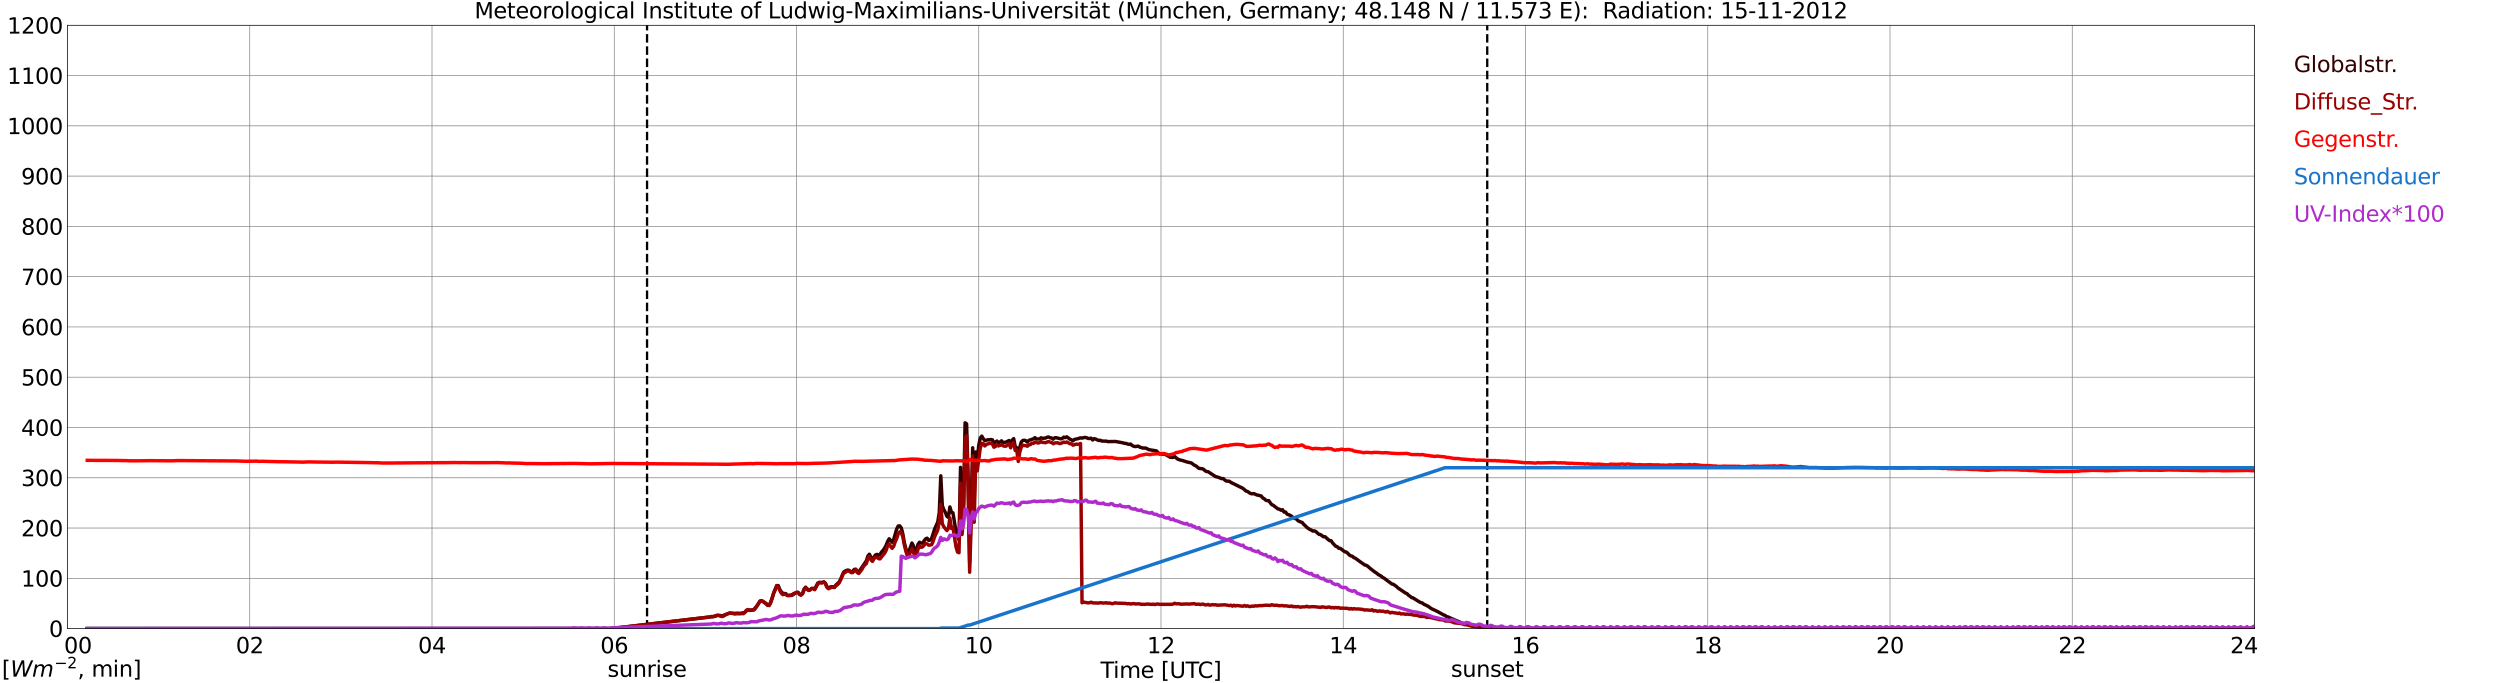 <?xml version="1.0" encoding="utf-8" standalone="no"?>
<!DOCTYPE svg PUBLIC "-//W3C//DTD SVG 1.1//EN"
  "http://www.w3.org/Graphics/SVG/1.1/DTD/svg11.dtd">
<svg xmlns:xlink="http://www.w3.org/1999/xlink" width="1085.4pt" height="296.64pt" viewBox="0 0 1085.4 296.64" xmlns="http://www.w3.org/2000/svg" version="1.1">
 <defs>
  <style type="text/css">*{stroke-linejoin: round; stroke-linecap: butt}</style>
 </defs>
 <g id="figure_1">
  <g id="patch_1">
   <path d="M 0 296.64 
L 1085.4 296.64 
L 1085.4 0 
L 0 0 
z
" style="fill: #ffffff"/>
  </g>
  <g id="axes_1">
   <g id="patch_2">
    <path d="M 29.306 272.909 
L 978.814 272.909 
L 978.814 10.976 
L 29.306 10.976 
z
" style="fill: #ffffff"/>
   </g>
   <g id="patch_3">
    <path d="M 978.814 272.909 
L 978.814 272.909 
L 978.814 10.976 
L 978.814 10.976 
z
" clip-path="url(#p64707122a7)" style="fill: #d3d3d3; opacity: 0.25; stroke: #d3d3d3; stroke-linejoin: miter"/>
   </g>
   <g id="matplotlib.axis_1">
    <g id="xtick_1">
     <g id="line2d_1">
      <path d="M 29.306 272.909 
L 29.306 10.976 
" clip-path="url(#p64707122a7)" style="fill: none; stroke: #808080; stroke-width: 0.3; stroke-linecap: square"/>
     </g>
     <g id="line2d_2"/>
     <g id="text_1">
      <!--    00 -->
      <g transform="translate(18.733 283.627) scale(0.095 -0.095)">
       <defs>
        <path id="DejaVuSans-20" transform="scale(0.016)"/>
        <path id="DejaVuSans-30" d="M 2034 4250 
Q 1547 4250 1301 3770 
Q 1056 3291 1056 2328 
Q 1056 1369 1301 889 
Q 1547 409 2034 409 
Q 2525 409 2770 889 
Q 3016 1369 3016 2328 
Q 3016 3291 2770 3770 
Q 2525 4250 2034 4250 
z
M 2034 4750 
Q 2819 4750 3233 4129 
Q 3647 3509 3647 2328 
Q 3647 1150 3233 529 
Q 2819 -91 2034 -91 
Q 1250 -91 836 529 
Q 422 1150 422 2328 
Q 422 3509 836 4129 
Q 1250 4750 2034 4750 
z
" transform="scale(0.016)"/>
       </defs>
       <use xlink:href="#DejaVuSans-20"/>
       <use xlink:href="#DejaVuSans-20" transform="translate(31.787 0)"/>
       <use xlink:href="#DejaVuSans-20" transform="translate(63.574 0)"/>
       <use xlink:href="#DejaVuSans-30" transform="translate(95.361 0)"/>
       <use xlink:href="#DejaVuSans-30" transform="translate(158.984 0)"/>
      </g>
     </g>
    </g>
    <g id="xtick_2">
     <g id="line2d_3">
      <path d="M 108.431 272.909 
L 108.431 10.976 
" clip-path="url(#p64707122a7)" style="fill: none; stroke: #808080; stroke-width: 0.3; stroke-linecap: square"/>
     </g>
     <g id="line2d_4"/>
     <g id="text_2">
      <!-- 02 -->
      <g transform="translate(102.387 283.627) scale(0.095 -0.095)">
       <defs>
        <path id="DejaVuSans-32" d="M 1228 531 
L 3431 531 
L 3431 0 
L 469 0 
L 469 531 
Q 828 903 1448 1529 
Q 2069 2156 2228 2338 
Q 2531 2678 2651 2914 
Q 2772 3150 2772 3378 
Q 2772 3750 2511 3984 
Q 2250 4219 1831 4219 
Q 1534 4219 1204 4116 
Q 875 4013 500 3803 
L 500 4441 
Q 881 4594 1212 4672 
Q 1544 4750 1819 4750 
Q 2544 4750 2975 4387 
Q 3406 4025 3406 3419 
Q 3406 3131 3298 2873 
Q 3191 2616 2906 2266 
Q 2828 2175 2409 1742 
Q 1991 1309 1228 531 
z
" transform="scale(0.016)"/>
       </defs>
       <use xlink:href="#DejaVuSans-30"/>
       <use xlink:href="#DejaVuSans-32" transform="translate(63.623 0)"/>
      </g>
     </g>
    </g>
    <g id="xtick_3">
     <g id="line2d_5">
      <path d="M 187.557 272.909 
L 187.557 10.976 
" clip-path="url(#p64707122a7)" style="fill: none; stroke: #808080; stroke-width: 0.3; stroke-linecap: square"/>
     </g>
     <g id="line2d_6"/>
     <g id="text_3">
      <!-- 04 -->
      <g transform="translate(181.513 283.627) scale(0.095 -0.095)">
       <defs>
        <path id="DejaVuSans-34" d="M 2419 4116 
L 825 1625 
L 2419 1625 
L 2419 4116 
z
M 2253 4666 
L 3047 4666 
L 3047 1625 
L 3713 1625 
L 3713 1100 
L 3047 1100 
L 3047 0 
L 2419 0 
L 2419 1100 
L 313 1100 
L 313 1709 
L 2253 4666 
z
" transform="scale(0.016)"/>
       </defs>
       <use xlink:href="#DejaVuSans-30"/>
       <use xlink:href="#DejaVuSans-34" transform="translate(63.623 0)"/>
      </g>
     </g>
    </g>
    <g id="xtick_4">
     <g id="line2d_7">
      <path d="M 266.683 272.909 
L 266.683 10.976 
" clip-path="url(#p64707122a7)" style="fill: none; stroke: #808080; stroke-width: 0.3; stroke-linecap: square"/>
     </g>
     <g id="line2d_8"/>
     <g id="text_4">
      <!-- 06 -->
      <g transform="translate(260.638 283.627) scale(0.095 -0.095)">
       <defs>
        <path id="DejaVuSans-36" d="M 2113 2584 
Q 1688 2584 1439 2293 
Q 1191 2003 1191 1497 
Q 1191 994 1439 701 
Q 1688 409 2113 409 
Q 2538 409 2786 701 
Q 3034 994 3034 1497 
Q 3034 2003 2786 2293 
Q 2538 2584 2113 2584 
z
M 3366 4563 
L 3366 3988 
Q 3128 4100 2886 4159 
Q 2644 4219 2406 4219 
Q 1781 4219 1451 3797 
Q 1122 3375 1075 2522 
Q 1259 2794 1537 2939 
Q 1816 3084 2150 3084 
Q 2853 3084 3261 2657 
Q 3669 2231 3669 1497 
Q 3669 778 3244 343 
Q 2819 -91 2113 -91 
Q 1303 -91 875 529 
Q 447 1150 447 2328 
Q 447 3434 972 4092 
Q 1497 4750 2381 4750 
Q 2619 4750 2861 4703 
Q 3103 4656 3366 4563 
z
" transform="scale(0.016)"/>
       </defs>
       <use xlink:href="#DejaVuSans-30"/>
       <use xlink:href="#DejaVuSans-36" transform="translate(63.623 0)"/>
      </g>
     </g>
    </g>
    <g id="xtick_5">
     <g id="line2d_9">
      <path d="M 345.808 272.909 
L 345.808 10.976 
" clip-path="url(#p64707122a7)" style="fill: none; stroke: #808080; stroke-width: 0.3; stroke-linecap: square"/>
     </g>
     <g id="line2d_10"/>
     <g id="text_5">
      <!-- 08 -->
      <g transform="translate(339.764 283.627) scale(0.095 -0.095)">
       <defs>
        <path id="DejaVuSans-38" d="M 2034 2216 
Q 1584 2216 1326 1975 
Q 1069 1734 1069 1313 
Q 1069 891 1326 650 
Q 1584 409 2034 409 
Q 2484 409 2743 651 
Q 3003 894 3003 1313 
Q 3003 1734 2745 1975 
Q 2488 2216 2034 2216 
z
M 1403 2484 
Q 997 2584 770 2862 
Q 544 3141 544 3541 
Q 544 4100 942 4425 
Q 1341 4750 2034 4750 
Q 2731 4750 3128 4425 
Q 3525 4100 3525 3541 
Q 3525 3141 3298 2862 
Q 3072 2584 2669 2484 
Q 3125 2378 3379 2068 
Q 3634 1759 3634 1313 
Q 3634 634 3220 271 
Q 2806 -91 2034 -91 
Q 1263 -91 848 271 
Q 434 634 434 1313 
Q 434 1759 690 2068 
Q 947 2378 1403 2484 
z
M 1172 3481 
Q 1172 3119 1398 2916 
Q 1625 2713 2034 2713 
Q 2441 2713 2670 2916 
Q 2900 3119 2900 3481 
Q 2900 3844 2670 4047 
Q 2441 4250 2034 4250 
Q 1625 4250 1398 4047 
Q 1172 3844 1172 3481 
z
" transform="scale(0.016)"/>
       </defs>
       <use xlink:href="#DejaVuSans-30"/>
       <use xlink:href="#DejaVuSans-38" transform="translate(63.623 0)"/>
      </g>
     </g>
    </g>
    <g id="xtick_6">
     <g id="line2d_11">
      <path d="M 424.934 272.909 
L 424.934 10.976 
" clip-path="url(#p64707122a7)" style="fill: none; stroke: #808080; stroke-width: 0.3; stroke-linecap: square"/>
     </g>
     <g id="line2d_12"/>
     <g id="text_6">
      <!-- 10 -->
      <g transform="translate(418.89 283.627) scale(0.095 -0.095)">
       <defs>
        <path id="DejaVuSans-31" d="M 794 531 
L 1825 531 
L 1825 4091 
L 703 3866 
L 703 4441 
L 1819 4666 
L 2450 4666 
L 2450 531 
L 3481 531 
L 3481 0 
L 794 0 
L 794 531 
z
" transform="scale(0.016)"/>
       </defs>
       <use xlink:href="#DejaVuSans-31"/>
       <use xlink:href="#DejaVuSans-30" transform="translate(63.623 0)"/>
      </g>
     </g>
    </g>
    <g id="xtick_7">
     <g id="line2d_13">
      <path d="M 504.06 272.909 
L 504.06 10.976 
" clip-path="url(#p64707122a7)" style="fill: none; stroke: #808080; stroke-width: 0.3; stroke-linecap: square"/>
     </g>
     <g id="line2d_14"/>
     <g id="text_7">
      <!-- 12 -->
      <g transform="translate(498.015 283.627) scale(0.095 -0.095)">
       <use xlink:href="#DejaVuSans-31"/>
       <use xlink:href="#DejaVuSans-32" transform="translate(63.623 0)"/>
      </g>
     </g>
    </g>
    <g id="xtick_8">
     <g id="line2d_15">
      <path d="M 583.185 272.909 
L 583.185 10.976 
" clip-path="url(#p64707122a7)" style="fill: none; stroke: #808080; stroke-width: 0.3; stroke-linecap: square"/>
     </g>
     <g id="line2d_16"/>
     <g id="text_8">
      <!-- 14 -->
      <g transform="translate(577.141 283.627) scale(0.095 -0.095)">
       <use xlink:href="#DejaVuSans-31"/>
       <use xlink:href="#DejaVuSans-34" transform="translate(63.623 0)"/>
      </g>
     </g>
    </g>
    <g id="xtick_9">
     <g id="line2d_17">
      <path d="M 662.311 272.909 
L 662.311 10.976 
" clip-path="url(#p64707122a7)" style="fill: none; stroke: #808080; stroke-width: 0.3; stroke-linecap: square"/>
     </g>
     <g id="line2d_18"/>
     <g id="text_9">
      <!-- 16 -->
      <g transform="translate(656.267 283.627) scale(0.095 -0.095)">
       <use xlink:href="#DejaVuSans-31"/>
       <use xlink:href="#DejaVuSans-36" transform="translate(63.623 0)"/>
      </g>
     </g>
    </g>
    <g id="xtick_10">
     <g id="line2d_19">
      <path d="M 741.437 272.909 
L 741.437 10.976 
" clip-path="url(#p64707122a7)" style="fill: none; stroke: #808080; stroke-width: 0.3; stroke-linecap: square"/>
     </g>
     <g id="line2d_20"/>
     <g id="text_10">
      <!-- 18 -->
      <g transform="translate(735.392 283.627) scale(0.095 -0.095)">
       <use xlink:href="#DejaVuSans-31"/>
       <use xlink:href="#DejaVuSans-38" transform="translate(63.623 0)"/>
      </g>
     </g>
    </g>
    <g id="xtick_11">
     <g id="line2d_21">
      <path d="M 820.562 272.909 
L 820.562 10.976 
" clip-path="url(#p64707122a7)" style="fill: none; stroke: #808080; stroke-width: 0.3; stroke-linecap: square"/>
     </g>
     <g id="line2d_22"/>
     <g id="text_11">
      <!-- 20 -->
      <g transform="translate(814.518 283.627) scale(0.095 -0.095)">
       <use xlink:href="#DejaVuSans-32"/>
       <use xlink:href="#DejaVuSans-30" transform="translate(63.623 0)"/>
      </g>
     </g>
    </g>
    <g id="xtick_12">
     <g id="line2d_23">
      <path d="M 899.688 272.909 
L 899.688 10.976 
" clip-path="url(#p64707122a7)" style="fill: none; stroke: #808080; stroke-width: 0.3; stroke-linecap: square"/>
     </g>
     <g id="line2d_24"/>
     <g id="text_12">
      <!-- 22 -->
      <g transform="translate(893.644 283.627) scale(0.095 -0.095)">
       <use xlink:href="#DejaVuSans-32"/>
       <use xlink:href="#DejaVuSans-32" transform="translate(63.623 0)"/>
      </g>
     </g>
    </g>
    <g id="xtick_13">
     <g id="line2d_25">
      <path d="M 978.814 272.909 
L 978.814 10.976 
" clip-path="url(#p64707122a7)" style="fill: none; stroke: #808080; stroke-width: 0.3; stroke-linecap: square"/>
     </g>
     <g id="line2d_26"/>
     <g id="text_13">
      <!-- 24    -->
      <g transform="translate(968.241 283.627) scale(0.095 -0.095)">
       <use xlink:href="#DejaVuSans-32"/>
       <use xlink:href="#DejaVuSans-34" transform="translate(63.623 0)"/>
       <use xlink:href="#DejaVuSans-20" transform="translate(127.246 0)"/>
       <use xlink:href="#DejaVuSans-20" transform="translate(159.033 0)"/>
       <use xlink:href="#DejaVuSans-20" transform="translate(190.82 0)"/>
      </g>
     </g>
    </g>
    <g id="text_14">
     <!-- Time [UTC] -->
     <g transform="translate(477.806 294.322) scale(0.095 -0.095)">
      <defs>
       <path id="DejaVuSans-54" d="M -19 4666 
L 3928 4666 
L 3928 4134 
L 2272 4134 
L 2272 0 
L 1638 0 
L 1638 4134 
L -19 4134 
L -19 4666 
z
" transform="scale(0.016)"/>
       <path id="DejaVuSans-69" d="M 603 3500 
L 1178 3500 
L 1178 0 
L 603 0 
L 603 3500 
z
M 603 4863 
L 1178 4863 
L 1178 4134 
L 603 4134 
L 603 4863 
z
" transform="scale(0.016)"/>
       <path id="DejaVuSans-6d" d="M 3328 2828 
Q 3544 3216 3844 3400 
Q 4144 3584 4550 3584 
Q 5097 3584 5394 3201 
Q 5691 2819 5691 2113 
L 5691 0 
L 5113 0 
L 5113 2094 
Q 5113 2597 4934 2840 
Q 4756 3084 4391 3084 
Q 3944 3084 3684 2787 
Q 3425 2491 3425 1978 
L 3425 0 
L 2847 0 
L 2847 2094 
Q 2847 2600 2669 2842 
Q 2491 3084 2119 3084 
Q 1678 3084 1418 2786 
Q 1159 2488 1159 1978 
L 1159 0 
L 581 0 
L 581 3500 
L 1159 3500 
L 1159 2956 
Q 1356 3278 1631 3431 
Q 1906 3584 2284 3584 
Q 2666 3584 2933 3390 
Q 3200 3197 3328 2828 
z
" transform="scale(0.016)"/>
       <path id="DejaVuSans-65" d="M 3597 1894 
L 3597 1613 
L 953 1613 
Q 991 1019 1311 708 
Q 1631 397 2203 397 
Q 2534 397 2845 478 
Q 3156 559 3463 722 
L 3463 178 
Q 3153 47 2828 -22 
Q 2503 -91 2169 -91 
Q 1331 -91 842 396 
Q 353 884 353 1716 
Q 353 2575 817 3079 
Q 1281 3584 2069 3584 
Q 2775 3584 3186 3129 
Q 3597 2675 3597 1894 
z
M 3022 2063 
Q 3016 2534 2758 2815 
Q 2500 3097 2075 3097 
Q 1594 3097 1305 2825 
Q 1016 2553 972 2059 
L 3022 2063 
z
" transform="scale(0.016)"/>
       <path id="DejaVuSans-5b" d="M 550 4863 
L 1875 4863 
L 1875 4416 
L 1125 4416 
L 1125 -397 
L 1875 -397 
L 1875 -844 
L 550 -844 
L 550 4863 
z
" transform="scale(0.016)"/>
       <path id="DejaVuSans-55" d="M 556 4666 
L 1191 4666 
L 1191 1831 
Q 1191 1081 1462 751 
Q 1734 422 2344 422 
Q 2950 422 3222 751 
Q 3494 1081 3494 1831 
L 3494 4666 
L 4128 4666 
L 4128 1753 
Q 4128 841 3676 375 
Q 3225 -91 2344 -91 
Q 1459 -91 1007 375 
Q 556 841 556 1753 
L 556 4666 
z
" transform="scale(0.016)"/>
       <path id="DejaVuSans-43" d="M 4122 4306 
L 4122 3641 
Q 3803 3938 3442 4084 
Q 3081 4231 2675 4231 
Q 1875 4231 1450 3742 
Q 1025 3253 1025 2328 
Q 1025 1406 1450 917 
Q 1875 428 2675 428 
Q 3081 428 3442 575 
Q 3803 722 4122 1019 
L 4122 359 
Q 3791 134 3420 21 
Q 3050 -91 2638 -91 
Q 1578 -91 968 557 
Q 359 1206 359 2328 
Q 359 3453 968 4101 
Q 1578 4750 2638 4750 
Q 3056 4750 3426 4639 
Q 3797 4528 4122 4306 
z
" transform="scale(0.016)"/>
       <path id="DejaVuSans-5d" d="M 1947 4863 
L 1947 -844 
L 622 -844 
L 622 -397 
L 1369 -397 
L 1369 4416 
L 622 4416 
L 622 4863 
L 1947 4863 
z
" transform="scale(0.016)"/>
      </defs>
      <use xlink:href="#DejaVuSans-54"/>
      <use xlink:href="#DejaVuSans-69" transform="translate(57.959 0)"/>
      <use xlink:href="#DejaVuSans-6d" transform="translate(85.742 0)"/>
      <use xlink:href="#DejaVuSans-65" transform="translate(183.154 0)"/>
      <use xlink:href="#DejaVuSans-20" transform="translate(244.678 0)"/>
      <use xlink:href="#DejaVuSans-5b" transform="translate(276.465 0)"/>
      <use xlink:href="#DejaVuSans-55" transform="translate(315.479 0)"/>
      <use xlink:href="#DejaVuSans-54" transform="translate(388.672 0)"/>
      <use xlink:href="#DejaVuSans-43" transform="translate(443.881 0)"/>
      <use xlink:href="#DejaVuSans-5d" transform="translate(513.705 0)"/>
     </g>
    </g>
   </g>
   <g id="matplotlib.axis_2">
    <g id="ytick_1">
     <g id="line2d_27">
      <path d="M 29.306 272.909 
L 978.814 272.909 
" clip-path="url(#p64707122a7)" style="fill: none; stroke: #808080; stroke-width: 0.3; stroke-linecap: square"/>
     </g>
     <g id="line2d_28"/>
     <g id="text_15">
      <!-- 0 -->
      <g transform="translate(21.261 276.518) scale(0.095 -0.095)">
       <use xlink:href="#DejaVuSans-30"/>
      </g>
     </g>
    </g>
    <g id="ytick_2">
     <g id="line2d_29">
      <path d="M 29.306 251.081 
L 978.814 251.081 
" clip-path="url(#p64707122a7)" style="fill: none; stroke: #808080; stroke-width: 0.3; stroke-linecap: square"/>
     </g>
     <g id="line2d_30"/>
     <g id="text_16">
      <!-- 100 -->
      <g transform="translate(9.173 254.69) scale(0.095 -0.095)">
       <use xlink:href="#DejaVuSans-31"/>
       <use xlink:href="#DejaVuSans-30" transform="translate(63.623 0)"/>
       <use xlink:href="#DejaVuSans-30" transform="translate(127.246 0)"/>
      </g>
     </g>
    </g>
    <g id="ytick_3">
     <g id="line2d_31">
      <path d="M 29.306 229.253 
L 978.814 229.253 
" clip-path="url(#p64707122a7)" style="fill: none; stroke: #808080; stroke-width: 0.3; stroke-linecap: square"/>
     </g>
     <g id="line2d_32"/>
     <g id="text_17">
      <!-- 200 -->
      <g transform="translate(9.173 232.863) scale(0.095 -0.095)">
       <use xlink:href="#DejaVuSans-32"/>
       <use xlink:href="#DejaVuSans-30" transform="translate(63.623 0)"/>
       <use xlink:href="#DejaVuSans-30" transform="translate(127.246 0)"/>
      </g>
     </g>
    </g>
    <g id="ytick_4">
     <g id="line2d_33">
      <path d="M 29.306 207.426 
L 978.814 207.426 
" clip-path="url(#p64707122a7)" style="fill: none; stroke: #808080; stroke-width: 0.3; stroke-linecap: square"/>
     </g>
     <g id="line2d_34"/>
     <g id="text_18">
      <!-- 300 -->
      <g transform="translate(9.173 211.035) scale(0.095 -0.095)">
       <defs>
        <path id="DejaVuSans-33" d="M 2597 2516 
Q 3050 2419 3304 2112 
Q 3559 1806 3559 1356 
Q 3559 666 3084 287 
Q 2609 -91 1734 -91 
Q 1441 -91 1130 -33 
Q 819 25 488 141 
L 488 750 
Q 750 597 1062 519 
Q 1375 441 1716 441 
Q 2309 441 2620 675 
Q 2931 909 2931 1356 
Q 2931 1769 2642 2001 
Q 2353 2234 1838 2234 
L 1294 2234 
L 1294 2753 
L 1863 2753 
Q 2328 2753 2575 2939 
Q 2822 3125 2822 3475 
Q 2822 3834 2567 4026 
Q 2313 4219 1838 4219 
Q 1578 4219 1281 4162 
Q 984 4106 628 3988 
L 628 4550 
Q 988 4650 1302 4700 
Q 1616 4750 1894 4750 
Q 2613 4750 3031 4423 
Q 3450 4097 3450 3541 
Q 3450 3153 3228 2886 
Q 3006 2619 2597 2516 
z
" transform="scale(0.016)"/>
       </defs>
       <use xlink:href="#DejaVuSans-33"/>
       <use xlink:href="#DejaVuSans-30" transform="translate(63.623 0)"/>
       <use xlink:href="#DejaVuSans-30" transform="translate(127.246 0)"/>
      </g>
     </g>
    </g>
    <g id="ytick_5">
     <g id="line2d_35">
      <path d="M 29.306 185.598 
L 978.814 185.598 
" clip-path="url(#p64707122a7)" style="fill: none; stroke: #808080; stroke-width: 0.3; stroke-linecap: square"/>
     </g>
     <g id="line2d_36"/>
     <g id="text_19">
      <!-- 400 -->
      <g transform="translate(9.173 189.207) scale(0.095 -0.095)">
       <use xlink:href="#DejaVuSans-34"/>
       <use xlink:href="#DejaVuSans-30" transform="translate(63.623 0)"/>
       <use xlink:href="#DejaVuSans-30" transform="translate(127.246 0)"/>
      </g>
     </g>
    </g>
    <g id="ytick_6">
     <g id="line2d_37">
      <path d="M 29.306 163.77 
L 978.814 163.77 
" clip-path="url(#p64707122a7)" style="fill: none; stroke: #808080; stroke-width: 0.3; stroke-linecap: square"/>
     </g>
     <g id="line2d_38"/>
     <g id="text_20">
      <!-- 500 -->
      <g transform="translate(9.173 167.379) scale(0.095 -0.095)">
       <defs>
        <path id="DejaVuSans-35" d="M 691 4666 
L 3169 4666 
L 3169 4134 
L 1269 4134 
L 1269 2991 
Q 1406 3038 1543 3061 
Q 1681 3084 1819 3084 
Q 2600 3084 3056 2656 
Q 3513 2228 3513 1497 
Q 3513 744 3044 326 
Q 2575 -91 1722 -91 
Q 1428 -91 1123 -41 
Q 819 9 494 109 
L 494 744 
Q 775 591 1075 516 
Q 1375 441 1709 441 
Q 2250 441 2565 725 
Q 2881 1009 2881 1497 
Q 2881 1984 2565 2268 
Q 2250 2553 1709 2553 
Q 1456 2553 1204 2497 
Q 953 2441 691 2322 
L 691 4666 
z
" transform="scale(0.016)"/>
       </defs>
       <use xlink:href="#DejaVuSans-35"/>
       <use xlink:href="#DejaVuSans-30" transform="translate(63.623 0)"/>
       <use xlink:href="#DejaVuSans-30" transform="translate(127.246 0)"/>
      </g>
     </g>
    </g>
    <g id="ytick_7">
     <g id="line2d_39">
      <path d="M 29.306 141.942 
L 978.814 141.942 
" clip-path="url(#p64707122a7)" style="fill: none; stroke: #808080; stroke-width: 0.3; stroke-linecap: square"/>
     </g>
     <g id="line2d_40"/>
     <g id="text_21">
      <!-- 600 -->
      <g transform="translate(9.173 145.551) scale(0.095 -0.095)">
       <use xlink:href="#DejaVuSans-36"/>
       <use xlink:href="#DejaVuSans-30" transform="translate(63.623 0)"/>
       <use xlink:href="#DejaVuSans-30" transform="translate(127.246 0)"/>
      </g>
     </g>
    </g>
    <g id="ytick_8">
     <g id="line2d_41">
      <path d="M 29.306 120.114 
L 978.814 120.114 
" clip-path="url(#p64707122a7)" style="fill: none; stroke: #808080; stroke-width: 0.3; stroke-linecap: square"/>
     </g>
     <g id="line2d_42"/>
     <g id="text_22">
      <!-- 700 -->
      <g transform="translate(9.173 123.724) scale(0.095 -0.095)">
       <defs>
        <path id="DejaVuSans-37" d="M 525 4666 
L 3525 4666 
L 3525 4397 
L 1831 0 
L 1172 0 
L 2766 4134 
L 525 4134 
L 525 4666 
z
" transform="scale(0.016)"/>
       </defs>
       <use xlink:href="#DejaVuSans-37"/>
       <use xlink:href="#DejaVuSans-30" transform="translate(63.623 0)"/>
       <use xlink:href="#DejaVuSans-30" transform="translate(127.246 0)"/>
      </g>
     </g>
    </g>
    <g id="ytick_9">
     <g id="line2d_43">
      <path d="M 29.306 98.287 
L 978.814 98.287 
" clip-path="url(#p64707122a7)" style="fill: none; stroke: #808080; stroke-width: 0.3; stroke-linecap: square"/>
     </g>
     <g id="line2d_44"/>
     <g id="text_23">
      <!-- 800 -->
      <g transform="translate(9.173 101.896) scale(0.095 -0.095)">
       <use xlink:href="#DejaVuSans-38"/>
       <use xlink:href="#DejaVuSans-30" transform="translate(63.623 0)"/>
       <use xlink:href="#DejaVuSans-30" transform="translate(127.246 0)"/>
      </g>
     </g>
    </g>
    <g id="ytick_10">
     <g id="line2d_45">
      <path d="M 29.306 76.459 
L 978.814 76.459 
" clip-path="url(#p64707122a7)" style="fill: none; stroke: #808080; stroke-width: 0.3; stroke-linecap: square"/>
     </g>
     <g id="line2d_46"/>
     <g id="text_24">
      <!-- 900 -->
      <g transform="translate(9.173 80.068) scale(0.095 -0.095)">
       <defs>
        <path id="DejaVuSans-39" d="M 703 97 
L 703 672 
Q 941 559 1184 500 
Q 1428 441 1663 441 
Q 2288 441 2617 861 
Q 2947 1281 2994 2138 
Q 2813 1869 2534 1725 
Q 2256 1581 1919 1581 
Q 1219 1581 811 2004 
Q 403 2428 403 3163 
Q 403 3881 828 4315 
Q 1253 4750 1959 4750 
Q 2769 4750 3195 4129 
Q 3622 3509 3622 2328 
Q 3622 1225 3098 567 
Q 2575 -91 1691 -91 
Q 1453 -91 1209 -44 
Q 966 3 703 97 
z
M 1959 2075 
Q 2384 2075 2632 2365 
Q 2881 2656 2881 3163 
Q 2881 3666 2632 3958 
Q 2384 4250 1959 4250 
Q 1534 4250 1286 3958 
Q 1038 3666 1038 3163 
Q 1038 2656 1286 2365 
Q 1534 2075 1959 2075 
z
" transform="scale(0.016)"/>
       </defs>
       <use xlink:href="#DejaVuSans-39"/>
       <use xlink:href="#DejaVuSans-30" transform="translate(63.623 0)"/>
       <use xlink:href="#DejaVuSans-30" transform="translate(127.246 0)"/>
      </g>
     </g>
    </g>
    <g id="ytick_11">
     <g id="line2d_47">
      <path d="M 29.306 54.631 
L 978.814 54.631 
" clip-path="url(#p64707122a7)" style="fill: none; stroke: #808080; stroke-width: 0.3; stroke-linecap: square"/>
     </g>
     <g id="line2d_48"/>
     <g id="text_25">
      <!-- 1000 -->
      <g transform="translate(3.128 58.24) scale(0.095 -0.095)">
       <use xlink:href="#DejaVuSans-31"/>
       <use xlink:href="#DejaVuSans-30" transform="translate(63.623 0)"/>
       <use xlink:href="#DejaVuSans-30" transform="translate(127.246 0)"/>
       <use xlink:href="#DejaVuSans-30" transform="translate(190.869 0)"/>
      </g>
     </g>
    </g>
    <g id="ytick_12">
     <g id="line2d_49">
      <path d="M 29.306 32.803 
L 978.814 32.803 
" clip-path="url(#p64707122a7)" style="fill: none; stroke: #808080; stroke-width: 0.3; stroke-linecap: square"/>
     </g>
     <g id="line2d_50"/>
     <g id="text_26">
      <!-- 1100 -->
      <g transform="translate(3.128 36.413) scale(0.095 -0.095)">
       <use xlink:href="#DejaVuSans-31"/>
       <use xlink:href="#DejaVuSans-31" transform="translate(63.623 0)"/>
       <use xlink:href="#DejaVuSans-30" transform="translate(127.246 0)"/>
       <use xlink:href="#DejaVuSans-30" transform="translate(190.869 0)"/>
      </g>
     </g>
    </g>
    <g id="ytick_13">
     <g id="line2d_51">
      <path d="M 29.306 10.976 
L 978.814 10.976 
" clip-path="url(#p64707122a7)" style="fill: none; stroke: #808080; stroke-width: 0.3; stroke-linecap: square"/>
     </g>
     <g id="line2d_52"/>
     <g id="text_27">
      <!-- 1200 -->
      <g transform="translate(3.128 14.585) scale(0.095 -0.095)">
       <use xlink:href="#DejaVuSans-31"/>
       <use xlink:href="#DejaVuSans-32" transform="translate(63.623 0)"/>
       <use xlink:href="#DejaVuSans-30" transform="translate(127.246 0)"/>
       <use xlink:href="#DejaVuSans-30" transform="translate(190.869 0)"/>
      </g>
     </g>
    </g>
   </g>
   <g id="line2d_53">
    <path d="M 280.925 272.909 
L 280.925 10.976 
" clip-path="url(#p64707122a7)" style="fill: none; stroke-dasharray: 3.7,1.6; stroke-dashoffset: 0; stroke: #000000"/>
   </g>
   <g id="line2d_54">
    <path d="M 645.695 272.909 
L 645.695 10.976 
" clip-path="url(#p64707122a7)" style="fill: none; stroke-dasharray: 3.7,1.6; stroke-dashoffset: 0; stroke: #000000"/>
   </g>
   <g id="line2d_55">
    <path d="M 37.878 272.909 
L 265.364 272.909 
L 308.224 267.882 
L 308.883 267.646 
L 309.543 267.764 
L 310.202 267.616 
L 311.521 267.114 
L 312.839 267.26 
L 313.499 267.408 
L 314.818 266.906 
L 316.796 266.136 
L 318.774 266.312 
L 320.093 266.225 
L 321.411 266.284 
L 323.39 265.928 
L 324.049 265.188 
L 324.708 264.861 
L 326.686 264.891 
L 327.346 264.566 
L 328.665 263.025 
L 329.983 261.01 
L 330.643 260.775 
L 332.621 262.167 
L 333.28 262.848 
L 333.94 262.728 
L 334.599 261.456 
L 335.258 259.561 
L 335.918 257.308 
L 337.236 254.229 
L 337.896 254.259 
L 338.555 255.918 
L 339.215 256.955 
L 339.874 257.577 
L 341.193 257.754 
L 341.852 258.465 
L 342.512 258.553 
L 343.83 258.227 
L 344.49 257.784 
L 345.149 257.577 
L 345.808 257.221 
L 346.468 257.162 
L 347.127 257.902 
L 347.787 258.169 
L 348.446 257.605 
L 349.105 255.711 
L 349.765 254.94 
L 351.083 256.361 
L 351.743 256.005 
L 352.402 255.503 
L 353.062 255.444 
L 353.721 255.711 
L 355.04 253.163 
L 355.699 252.808 
L 357.018 252.897 
L 357.677 252.631 
L 358.337 253.163 
L 358.996 254.674 
L 359.655 255.176 
L 360.974 254.702 
L 362.293 254.851 
L 362.952 253.962 
L 364.271 252.749 
L 364.93 251.535 
L 366.249 248.425 
L 366.909 247.951 
L 367.568 247.626 
L 368.227 247.477 
L 368.887 247.803 
L 369.546 248.335 
L 370.206 248.069 
L 370.865 247.239 
L 371.524 247.121 
L 372.184 248.038 
L 372.843 248.335 
L 376.14 243.478 
L 376.799 241.405 
L 377.459 240.634 
L 378.118 241.968 
L 378.777 242.797 
L 380.096 240.931 
L 380.756 240.693 
L 381.415 241.108 
L 382.074 240.724 
L 382.734 239.659 
L 383.393 238.947 
L 384.053 238 
L 384.712 236.755 
L 385.371 235.097 
L 386.031 233.911 
L 387.349 235.422 
L 388.009 234.239 
L 389.328 229.646 
L 389.987 228.374 
L 390.646 228.315 
L 391.306 229.223 
L 391.965 231.77 
L 392.624 235.592 
L 393.284 238.227 
L 393.943 239.945 
L 394.603 239.412 
L 395.921 235.769 
L 396.581 236.982 
L 397.24 239.737 
L 397.899 238.849 
L 398.559 236.332 
L 399.218 235.413 
L 399.878 235.828 
L 400.537 235.769 
L 401.856 233.962 
L 402.515 233.667 
L 403.175 234.614 
L 403.834 234.496 
L 404.493 233.726 
L 405.812 229.579 
L 407.131 226.678 
L 407.79 222.561 
L 408.45 206.596 
L 409.109 219.54 
L 409.768 221.258 
L 410.428 222.471 
L 411.087 224.159 
L 411.746 224.632 
L 412.406 220.101 
L 413.065 222.382 
L 413.725 222.648 
L 415.043 230.674 
L 415.703 233.132 
L 416.362 234.317 
L 417.022 202.925 
L 417.681 225.669 
L 418.34 218.414 
L 419 183.583 
L 419.659 184.028 
L 420.318 207.1 
L 420.978 244.151 
L 422.297 194.423 
L 422.956 216.578 
L 423.615 196.23 
L 424.275 200.229 
L 424.934 193.327 
L 425.593 190.16 
L 426.253 189.359 
L 426.912 190.485 
L 427.572 191.314 
L 428.89 190.928 
L 429.55 190.987 
L 430.209 190.81 
L 430.869 190.959 
L 431.528 192.912 
L 432.187 191.816 
L 432.847 191.491 
L 433.506 192.172 
L 434.165 191.906 
L 434.825 191.402 
L 435.484 192.144 
L 436.144 192.085 
L 436.803 191.906 
L 438.122 191.256 
L 438.781 192.677 
L 439.44 191.135 
L 440.1 190.426 
L 440.759 193.921 
L 441.419 194.394 
L 442.078 197.208 
L 442.737 194.276 
L 443.397 191.906 
L 444.056 191.225 
L 444.716 191.135 
L 445.375 191.343 
L 446.034 191.937 
L 446.694 191.194 
L 448.672 190.513 
L 449.331 190.011 
L 449.991 190.603 
L 451.309 190.574 
L 451.969 190.07 
L 452.628 190.306 
L 453.947 190.188 
L 454.606 189.832 
L 455.266 189.714 
L 455.925 190.07 
L 456.584 190.16 
L 457.244 190.662 
L 457.903 190.07 
L 458.563 190.04 
L 460.541 190.544 
L 461.2 190.367 
L 461.859 189.773 
L 462.519 190.011 
L 463.178 189.656 
L 464.497 190.662 
L 465.156 190.928 
L 465.816 191.432 
L 466.475 190.78 
L 467.794 190.513 
L 469.113 190.099 
L 469.772 190.219 
L 470.431 190.011 
L 471.091 189.922 
L 471.75 190.04 
L 472.409 190.367 
L 473.069 190.367 
L 473.728 190.247 
L 474.388 191.018 
L 475.047 190.454 
L 475.706 190.633 
L 477.025 191.256 
L 477.685 191.135 
L 478.344 191.491 
L 480.322 191.522 
L 480.981 191.729 
L 484.278 191.67 
L 486.916 192.144 
L 487.575 192.262 
L 488.235 192.498 
L 488.894 192.498 
L 489.553 192.794 
L 490.213 192.912 
L 490.872 192.794 
L 491.532 193.416 
L 492.191 193.742 
L 492.85 193.89 
L 494.169 193.683 
L 494.828 194.128 
L 496.147 194.512 
L 497.466 194.543 
L 498.785 195.224 
L 502.082 195.756 
L 502.741 196.527 
L 503.4 196.942 
L 504.719 197.177 
L 505.379 197.149 
L 506.038 197.356 
L 507.357 198.096 
L 508.016 198.511 
L 509.335 198.601 
L 509.994 198.245 
L 511.313 199.341 
L 512.632 199.784 
L 513.291 199.904 
L 515.269 200.554 
L 517.247 200.999 
L 518.566 202.006 
L 519.226 202.272 
L 520.544 203.368 
L 521.863 203.486 
L 522.522 203.724 
L 523.182 204.374 
L 523.841 204.73 
L 524.501 204.789 
L 527.797 206.952 
L 528.457 207.07 
L 529.776 207.543 
L 530.435 207.81 
L 531.094 207.781 
L 531.754 208.403 
L 532.413 208.847 
L 533.732 208.936 
L 534.391 209.44 
L 539.666 212.046 
L 540.985 213.201 
L 541.644 213.378 
L 542.304 213.882 
L 542.963 214.238 
L 543.623 214.415 
L 544.282 214.266 
L 545.601 214.86 
L 547.579 215.334 
L 548.238 216.192 
L 548.898 216.547 
L 549.557 217.169 
L 550.216 217.377 
L 550.876 217.377 
L 551.535 218.355 
L 552.195 219.125 
L 552.854 219.42 
L 554.832 220.961 
L 555.491 221.079 
L 556.151 221.524 
L 556.81 221.286 
L 557.47 222.323 
L 558.129 222.292 
L 558.788 223.211 
L 560.107 223.716 
L 560.766 224.13 
L 561.426 224.781 
L 562.745 225.254 
L 563.404 225.935 
L 564.063 226.381 
L 565.382 226.854 
L 566.042 227.684 
L 566.701 228.247 
L 567.36 228.956 
L 568.679 229.875 
L 569.338 230.142 
L 569.998 230.587 
L 570.657 230.467 
L 571.317 230.823 
L 572.635 231.977 
L 573.295 232.097 
L 574.613 233.045 
L 575.273 233.014 
L 576.592 234.199 
L 577.251 234.732 
L 577.91 234.763 
L 578.57 235.74 
L 579.889 237.131 
L 580.548 237.338 
L 581.207 238.019 
L 581.867 238.05 
L 583.845 239.56 
L 584.504 239.678 
L 585.164 240.241 
L 585.823 240.953 
L 586.482 241.337 
L 587.142 241.514 
L 587.801 242.108 
L 588.46 242.374 
L 590.439 243.825 
L 591.757 244.742 
L 592.417 245.246 
L 593.076 245.395 
L 593.736 245.779 
L 595.054 246.934 
L 597.032 248.444 
L 597.692 248.831 
L 598.351 249.422 
L 599.67 250.134 
L 600.329 250.756 
L 600.989 251.05 
L 602.307 252.087 
L 603.626 253.037 
L 604.286 253.539 
L 604.945 253.687 
L 606.264 254.606 
L 606.923 255.257 
L 609.561 257.033 
L 610.22 257.479 
L 610.879 257.745 
L 611.539 258.457 
L 612.198 258.871 
L 612.858 259.432 
L 613.517 259.611 
L 614.836 260.441 
L 616.154 261.27 
L 616.814 261.595 
L 617.473 261.772 
L 618.133 262.305 
L 619.451 262.927 
L 620.111 263.283 
L 621.429 264.23 
L 624.067 265.474 
L 626.705 266.956 
L 627.364 267.192 
L 628.023 267.696 
L 628.683 267.845 
L 630.001 268.467 
L 633.958 270.154 
L 634.617 270.51 
L 635.276 270.717 
L 635.936 270.717 
L 637.255 271.073 
L 638.573 271.488 
L 639.233 271.429 
L 641.211 271.931 
L 641.87 271.931 
L 642.53 272.228 
L 643.189 272.228 
L 644.508 272.612 
L 646.486 272.643 
L 647.805 272.909 
L 648.464 272.791 
L 653.739 272.909 
L 978.154 272.909 
L 978.154 272.909 
" clip-path="url(#p64707122a7)" style="fill: none; stroke: #330000; stroke-width: 1.5; stroke-linecap: square"/>
   </g>
   <g id="line2d_56">
    <path d="M 37.878 272.909 
L 265.364 272.909 
L 309.543 267.694 
L 311.521 267.148 
L 312.18 267.275 
L 313.499 267.694 
L 314.158 267.485 
L 314.818 266.98 
L 316.136 266.393 
L 316.796 266.225 
L 318.114 266.352 
L 318.774 266.52 
L 319.433 266.561 
L 320.093 266.393 
L 320.752 266.52 
L 322.071 266.393 
L 322.73 266.435 
L 323.39 265.806 
L 324.049 264.924 
L 324.708 264.63 
L 325.368 265.007 
L 326.027 264.966 
L 326.686 264.798 
L 327.346 264.839 
L 328.005 264.084 
L 329.983 260.936 
L 330.643 260.81 
L 331.302 261.104 
L 332.621 261.986 
L 333.28 262.656 
L 333.94 262.91 
L 334.599 261.733 
L 335.918 257.536 
L 336.577 256.108 
L 337.236 254.305 
L 337.896 254.724 
L 338.555 256.32 
L 339.215 257.536 
L 339.874 258.166 
L 340.533 257.957 
L 341.193 258.125 
L 341.852 258.585 
L 343.83 258.502 
L 344.49 258.081 
L 345.149 257.494 
L 345.808 257.199 
L 346.468 257.243 
L 347.127 258.125 
L 347.787 258.417 
L 348.446 257.83 
L 349.105 256.152 
L 349.765 255.27 
L 351.083 256.276 
L 351.743 256.152 
L 352.402 255.479 
L 353.062 255.562 
L 353.721 256.025 
L 355.04 253.591 
L 355.699 253.002 
L 356.359 253.087 
L 357.018 253.046 
L 357.677 252.624 
L 358.337 253.38 
L 358.996 254.975 
L 359.655 255.606 
L 360.315 255.353 
L 360.974 254.934 
L 362.293 255.06 
L 362.952 254.305 
L 363.612 253.842 
L 364.271 253.128 
L 364.93 251.828 
L 366.249 248.763 
L 366.909 248.553 
L 367.568 248.049 
L 368.227 247.881 
L 368.887 248.049 
L 369.546 248.595 
L 370.206 248.595 
L 371.524 247.294 
L 372.184 248.595 
L 372.843 248.972 
L 374.162 247.294 
L 374.821 246.076 
L 375.481 245.238 
L 376.14 244.692 
L 376.799 242.466 
L 377.459 241.71 
L 378.118 243.055 
L 378.777 243.725 
L 379.437 242.634 
L 380.096 241.964 
L 380.756 241.92 
L 381.415 242.551 
L 382.074 242.634 
L 384.053 240.158 
L 384.712 238.982 
L 385.371 237.009 
L 386.031 236.17 
L 386.69 237.262 
L 387.349 238.059 
L 388.009 237.177 
L 388.668 235.206 
L 389.328 233.778 
L 389.987 231.72 
L 390.646 230.882 
L 391.306 231.309 
L 391.965 233.032 
L 392.624 236.598 
L 393.284 239.327 
L 393.943 241.385 
L 394.603 241.176 
L 395.921 238.321 
L 396.581 239.663 
L 397.24 242.099 
L 397.899 241.049 
L 398.559 238.447 
L 399.218 237.061 
L 399.878 237.607 
L 400.537 237.48 
L 401.856 235.928 
L 402.515 236.138 
L 403.175 236.683 
L 403.834 236.642 
L 404.493 236.474 
L 405.153 234.92 
L 405.812 232.947 
L 407.131 230.135 
L 407.79 226.398 
L 408.45 219.012 
L 409.109 227.407 
L 409.768 228.708 
L 411.087 230.345 
L 411.746 229.463 
L 412.406 224.888 
L 413.065 229.421 
L 413.725 228.917 
L 415.043 237.356 
L 415.703 239.663 
L 416.362 239.958 
L 417.022 209.776 
L 417.681 232.065 
L 418.34 224.929 
L 419 190.258 
L 419.659 189.167 
L 420.318 212.042 
L 420.978 248.436 
L 421.637 227.826 
L 422.297 198.066 
L 422.956 226.734 
L 423.615 199.827 
L 424.275 204.446 
L 425.593 194.538 
L 426.253 192.482 
L 426.912 192.65 
L 427.572 193.615 
L 428.231 192.943 
L 429.55 192.524 
L 430.209 192.441 
L 430.869 192.818 
L 431.528 194.161 
L 432.187 193.825 
L 432.847 193.237 
L 433.506 193.615 
L 434.825 193.069 
L 435.484 193.532 
L 436.144 193.742 
L 436.803 193.7 
L 438.122 192.65 
L 438.781 194.412 
L 439.44 192.733 
L 440.1 192.146 
L 440.759 195.547 
L 441.419 195.294 
L 442.078 200.331 
L 442.737 196.344 
L 443.397 194.078 
L 444.056 193.279 
L 444.716 193.447 
L 445.375 193.447 
L 446.034 193.742 
L 446.694 193.111 
L 447.353 193.028 
L 448.012 192.397 
L 448.672 192.524 
L 449.331 191.895 
L 450.65 192.356 
L 451.309 192.188 
L 451.969 191.683 
L 452.628 192.105 
L 453.287 192.105 
L 453.947 192.229 
L 454.606 191.895 
L 455.266 191.727 
L 455.925 191.978 
L 456.584 192.105 
L 457.244 192.65 
L 457.903 192.314 
L 459.222 192.229 
L 459.881 192.565 
L 460.541 192.524 
L 461.859 191.937 
L 462.519 192.146 
L 463.178 191.895 
L 464.497 192.65 
L 465.156 192.692 
L 465.816 193.279 
L 466.475 193.111 
L 467.134 192.818 
L 467.794 192.901 
L 468.453 192.818 
L 469.113 192.565 
L 469.772 261.7 
L 470.431 261.408 
L 472.409 261.744 
L 473.069 261.659 
L 473.728 261.449 
L 474.388 261.744 
L 477.025 261.827 
L 477.685 261.659 
L 479.003 261.827 
L 480.322 261.7 
L 480.981 261.868 
L 481.641 261.785 
L 482.96 262.122 
L 484.278 261.7 
L 484.938 261.868 
L 486.916 261.912 
L 488.894 261.995 
L 489.553 262.163 
L 490.213 262.036 
L 490.872 262.246 
L 492.191 262.036 
L 492.85 262.204 
L 494.828 262.163 
L 495.488 262.414 
L 496.147 262.331 
L 496.807 262.414 
L 498.125 262.246 
L 500.103 262.414 
L 500.763 262.29 
L 501.422 262.499 
L 502.082 262.246 
L 502.741 262.246 
L 503.4 262.373 
L 508.675 262.373 
L 509.335 262.246 
L 509.994 261.912 
L 510.654 262.163 
L 511.972 262.122 
L 512.632 262.331 
L 515.269 262.204 
L 515.929 262.29 
L 518.566 262.078 
L 519.226 262.373 
L 520.544 262.29 
L 521.204 262.499 
L 521.863 262.29 
L 522.522 262.331 
L 523.182 262.624 
L 523.841 262.624 
L 524.501 262.414 
L 525.16 262.75 
L 526.479 262.499 
L 527.138 262.624 
L 527.797 262.541 
L 528.457 262.75 
L 531.754 262.582 
L 533.732 262.918 
L 534.391 262.75 
L 535.051 263.169 
L 535.71 262.75 
L 536.369 263.086 
L 537.029 262.877 
L 539.666 263.213 
L 540.326 262.877 
L 540.985 263.213 
L 541.644 263.003 
L 542.304 263.337 
L 542.963 263.296 
L 543.623 263.128 
L 544.282 263.213 
L 544.941 263.003 
L 545.601 263.086 
L 546.919 262.918 
L 547.579 262.96 
L 549.557 262.75 
L 551.535 262.835 
L 552.195 262.541 
L 552.854 262.75 
L 553.513 262.835 
L 554.173 262.75 
L 555.491 263.003 
L 556.81 262.877 
L 557.47 263.086 
L 558.129 263.003 
L 560.107 263.296 
L 560.766 263.086 
L 561.426 263.422 
L 562.085 263.337 
L 562.745 263.464 
L 563.404 263.337 
L 564.723 263.632 
L 565.382 263.464 
L 566.701 263.464 
L 567.36 263.213 
L 568.02 263.505 
L 569.998 263.381 
L 571.317 263.464 
L 572.635 263.632 
L 573.295 263.715 
L 573.954 263.464 
L 575.932 263.759 
L 576.592 263.591 
L 577.251 263.549 
L 577.91 263.883 
L 578.57 263.715 
L 579.229 263.968 
L 579.889 263.715 
L 580.548 263.927 
L 581.207 263.759 
L 581.867 264.095 
L 582.526 264.01 
L 585.164 264.136 
L 585.823 264.429 
L 586.482 264.178 
L 587.142 264.472 
L 587.801 264.219 
L 588.46 264.387 
L 589.779 264.387 
L 591.757 264.597 
L 592.417 264.891 
L 593.076 264.765 
L 595.054 264.974 
L 595.714 264.723 
L 596.373 265.269 
L 597.032 265.06 
L 597.692 265.311 
L 598.351 265.396 
L 599.011 265.186 
L 599.67 265.437 
L 600.329 265.311 
L 601.648 265.732 
L 602.307 265.437 
L 603.626 266.109 
L 604.286 265.856 
L 605.604 266.109 
L 606.264 266.151 
L 606.923 266.36 
L 607.582 266.151 
L 608.242 266.57 
L 608.901 266.487 
L 609.561 266.529 
L 610.22 266.738 
L 610.879 266.57 
L 611.539 266.738 
L 612.198 266.697 
L 614.176 267.116 
L 614.836 267.074 
L 616.814 267.661 
L 617.473 267.62 
L 618.792 267.703 
L 619.451 268.08 
L 620.111 267.956 
L 621.429 268.166 
L 623.408 268.67 
L 624.067 268.711 
L 624.726 269.006 
L 626.705 269.172 
L 627.364 269.593 
L 629.342 269.676 
L 630.661 270.054 
L 631.32 270.39 
L 634.617 270.767 
L 635.936 271.23 
L 637.255 271.313 
L 637.914 271.608 
L 638.573 271.734 
L 639.233 271.985 
L 640.552 272.027 
L 643.189 272.446 
L 644.508 272.699 
L 645.167 272.782 
L 645.827 272.741 
L 646.486 272.909 
L 978.154 272.909 
L 978.154 272.909 
" clip-path="url(#p64707122a7)" style="fill: none; stroke: #990000; stroke-width: 1.5; stroke-linecap: square"/>
   </g>
   <g id="line2d_57">
    <path d="M 37.878 199.862 
L 51.065 199.912 
L 53.043 199.971 
L 54.362 199.965 
L 56.34 200.063 
L 58.319 200.052 
L 62.275 200.043 
L 64.912 200.002 
L 74.803 200.067 
L 76.781 199.963 
L 102.497 200.129 
L 107.113 200.279 
L 108.431 200.238 
L 111.728 200.209 
L 112.388 200.312 
L 113.707 200.264 
L 117.003 200.358 
L 120.96 200.46 
L 122.278 200.46 
L 129.532 200.591 
L 131.51 200.644 
L 134.147 200.53 
L 136.785 200.591 
L 144.038 200.668 
L 146.676 200.648 
L 149.313 200.681 
L 159.863 200.836 
L 162.501 200.903 
L 163.819 200.908 
L 166.457 201.041 
L 167.776 201.013 
L 169.094 201.017 
L 179.645 200.943 
L 194.81 200.855 
L 197.448 200.816 
L 199.426 200.847 
L 201.404 200.825 
L 204.701 200.879 
L 214.592 200.855 
L 215.91 200.836 
L 218.548 200.93 
L 219.867 201.015 
L 220.526 200.962 
L 221.845 201.023 
L 223.823 201.058 
L 227.12 201.161 
L 228.439 201.288 
L 229.757 201.253 
L 236.351 201.327 
L 249.539 201.198 
L 255.473 201.355 
L 257.451 201.362 
L 261.408 201.294 
L 265.364 201.222 
L 312.839 201.534 
L 316.136 201.578 
L 318.114 201.495 
L 326.027 201.268 
L 326.686 201.336 
L 328.665 201.198 
L 334.599 201.277 
L 337.236 201.355 
L 338.555 201.292 
L 344.49 201.318 
L 346.468 201.187 
L 347.787 201.222 
L 350.424 201.261 
L 353.062 201.157 
L 357.677 201.065 
L 359.655 200.993 
L 369.546 200.399 
L 370.865 200.273 
L 374.821 200.297 
L 376.14 200.244 
L 387.349 199.971 
M 388.668 199.93 
L 390.646 199.65 
L 395.921 199.303 
L 398.559 199.378 
L 399.878 199.554 
L 400.537 199.6 
L 401.196 199.766 
L 404.493 199.908 
L 408.45 200.283 
L 409.109 200.061 
L 413.725 200.133 
L 415.043 200.041 
L 417.681 200.078 
L 418.34 199.956 
L 419 200.227 
L 419.659 200.325 
L 420.318 200.098 
L 420.978 199.592 
L 421.637 199.62 
L 422.297 199.978 
L 422.956 199.867 
L 423.615 199.891 
L 424.275 199.781 
L 426.253 200.03 
L 427.572 199.934 
L 428.231 200.059 
L 429.55 200.135 
L 430.209 199.781 
L 431.528 199.616 
L 432.187 199.445 
L 436.144 199.227 
L 437.462 199.493 
L 439.44 199.22 
L 440.1 198.908 
L 441.419 198.989 
L 442.078 198.845 
L 442.737 199.083 
L 444.056 199.225 
L 445.375 199.216 
L 446.034 199.395 
L 446.694 199.419 
L 447.353 199.164 
L 448.012 199.17 
L 448.672 199.343 
L 449.331 199.26 
L 449.991 199.733 
L 450.65 199.958 
L 453.287 200.286 
L 455.266 199.995 
L 456.584 200.028 
L 457.244 199.784 
L 457.903 199.764 
L 459.881 199.406 
L 461.859 199.188 
L 463.178 198.906 
L 463.838 199.022 
L 464.497 198.889 
L 465.816 198.956 
L 467.134 199.07 
L 468.453 198.814 
L 469.113 198.71 
L 469.772 198.871 
L 471.091 198.684 
L 472.409 198.895 
L 475.706 198.539 
L 476.366 198.751 
L 477.025 198.758 
L 477.685 198.616 
L 479.003 198.59 
L 479.663 198.461 
L 481.641 198.673 
L 482.96 198.646 
L 483.619 198.904 
L 484.278 198.915 
L 484.938 199.089 
L 486.916 199.131 
L 492.191 198.882 
L 492.85 198.555 
L 493.51 198.374 
L 494.828 197.765 
L 496.807 197.374 
L 497.466 197.169 
L 499.444 197.389 
L 500.103 197.184 
L 502.741 196.992 
L 503.4 197.162 
L 504.06 196.97 
L 505.379 196.87 
L 507.357 197.522 
L 509.335 197.121 
L 509.994 196.859 
L 510.654 196.437 
L 511.313 196.431 
L 511.972 196.204 
L 513.291 195.99 
L 513.95 195.604 
L 514.61 195.488 
L 516.588 194.781 
L 518.566 194.648 
L 523.841 195.425 
L 531.754 193.399 
L 533.073 193.523 
L 533.732 193.266 
L 536.369 192.941 
L 537.688 192.947 
L 539.007 193.111 
L 539.666 193.091 
L 540.985 193.733 
L 541.644 193.818 
L 545.601 193.543 
L 546.919 193.29 
L 547.579 193.375 
L 549.557 193.266 
L 550.216 192.93 
L 550.876 192.746 
L 551.535 193.135 
L 552.195 193.342 
L 552.854 193.912 
L 553.513 194.279 
L 554.173 194.056 
L 554.832 194.174 
L 555.491 193.438 
L 556.151 193.698 
L 560.107 193.696 
L 560.766 193.87 
L 562.745 193.377 
L 563.404 193.55 
L 564.063 193.526 
L 564.723 193.259 
L 565.382 193.218 
L 566.042 193.589 
L 566.701 194.161 
L 568.02 194.222 
L 569.338 194.685 
L 569.998 194.875 
L 570.657 194.689 
L 571.317 194.667 
L 571.976 194.794 
L 572.635 194.748 
L 573.954 194.951 
L 576.592 194.65 
L 577.251 194.798 
L 577.91 194.761 
L 578.57 195.145 
L 579.229 195.379 
L 579.889 195.47 
L 580.548 195.241 
L 581.207 195.344 
L 581.867 195.112 
L 582.526 195.003 
L 583.845 195.287 
L 585.164 195.141 
L 585.823 195.161 
L 586.482 195.363 
L 587.142 195.409 
L 587.801 195.822 
L 591.098 196.333 
L 591.757 196.496 
L 592.417 196.505 
L 593.076 196.372 
L 595.714 196.551 
L 596.373 196.4 
L 598.351 196.429 
L 600.329 196.625 
L 601.648 196.494 
L 604.286 196.795 
L 605.604 196.848 
L 606.923 196.937 
L 610.879 196.848 
L 612.858 197.365 
L 614.836 197.35 
L 615.495 197.33 
L 616.814 197.45 
L 617.473 197.317 
L 618.792 197.612 
L 620.77 197.847 
L 621.429 197.998 
L 622.089 198.024 
L 622.748 198.175 
L 624.067 198.04 
L 627.364 198.365 
L 628.023 198.59 
L 628.683 198.581 
L 631.32 199.041 
L 633.298 199.072 
L 633.958 199.242 
L 637.914 199.55 
L 638.573 199.661 
L 639.892 199.626 
L 641.211 199.851 
L 641.87 199.764 
L 648.464 200.013 
L 649.123 199.941 
L 649.783 200.08 
L 651.102 200.054 
L 651.761 200.198 
L 652.42 200.139 
L 653.08 200.264 
L 653.739 200.166 
L 659.674 200.655 
L 661.652 200.868 
L 664.949 200.912 
L 666.267 201.056 
L 666.927 201.034 
L 667.586 200.858 
L 668.905 200.98 
L 674.839 200.814 
L 676.817 200.995 
L 677.477 200.888 
L 678.136 200.993 
L 679.455 200.94 
L 680.114 201.137 
L 680.774 201.052 
L 681.433 201.229 
L 682.092 201.102 
L 683.411 201.216 
L 687.368 201.353 
L 688.027 201.475 
L 689.346 201.346 
L 690.005 201.512 
L 691.324 201.473 
L 691.983 201.635 
L 692.643 201.534 
L 693.302 201.591 
L 693.961 201.486 
L 697.258 201.776 
L 697.918 201.807 
L 698.577 201.713 
L 699.236 201.499 
L 701.874 201.632 
L 702.533 201.547 
L 703.193 201.613 
L 703.852 201.427 
L 705.83 201.626 
L 706.49 201.427 
L 708.468 201.626 
L 709.786 201.715 
L 710.446 201.829 
L 711.765 201.711 
L 713.743 201.844 
L 716.38 201.735 
L 717.699 201.838 
L 720.337 201.827 
L 720.996 201.971 
L 722.315 201.899 
L 722.974 202.025 
L 724.293 201.931 
L 724.952 201.796 
L 726.271 201.942 
L 728.249 201.737 
L 728.909 201.803 
L 729.568 201.718 
L 730.887 201.857 
L 732.865 201.818 
L 733.524 201.667 
L 734.843 201.901 
L 735.502 201.676 
L 738.14 201.986 
L 738.799 202.117 
L 742.096 202.148 
L 743.415 202.287 
L 744.734 202.327 
L 745.393 202.377 
L 746.052 202.547 
L 746.712 202.438 
L 747.371 202.521 
L 748.031 202.381 
L 749.349 202.416 
L 755.284 202.46 
L 755.943 202.615 
L 756.602 202.538 
L 757.262 202.678 
L 758.581 202.512 
L 759.899 202.473 
L 761.218 202.368 
L 761.878 202.32 
L 762.537 202.484 
L 763.196 202.355 
L 763.856 202.516 
L 765.174 202.453 
L 767.812 202.359 
L 769.131 202.344 
L 770.449 202.265 
L 771.768 202.468 
L 772.428 202.268 
L 773.746 202.207 
L 774.406 202.344 
L 775.065 202.351 
L 777.043 202.632 
L 777.703 202.752 
L 779.021 202.781 
L 780.34 202.671 
L 781 202.665 
L 781.659 202.532 
L 784.956 202.907 
L 785.615 203.012 
L 786.934 202.973 
L 787.593 203.04 
L 788.253 202.949 
L 791.55 203.226 
L 794.847 203.291 
L 796.825 203.256 
L 801.44 202.999 
L 804.737 202.929 
L 806.715 202.912 
L 813.969 203.064 
L 814.628 203.195 
L 815.947 203.136 
L 819.244 203.265 
L 819.903 203.128 
L 822.541 203.182 
L 825.837 203.241 
L 829.794 203.104 
L 832.431 203.187 
L 833.091 203.291 
L 839.025 203.141 
L 839.684 203.23 
L 840.344 203.173 
L 843.641 203.398 
L 844.959 203.326 
L 845.619 203.501 
L 847.597 203.547 
L 848.916 203.566 
L 849.575 203.669 
L 852.872 203.61 
L 855.51 203.802 
L 858.806 203.889 
L 860.125 204.062 
L 860.785 204.029 
L 862.763 204.173 
L 869.357 203.826 
L 870.016 203.887 
L 871.335 203.872 
L 875.95 203.955 
L 877.269 204.092 
L 879.907 204.134 
L 881.225 204.289 
L 882.544 204.265 
L 885.841 204.522 
L 887.819 204.621 
L 888.479 204.568 
L 889.138 204.649 
L 889.797 204.562 
L 892.435 204.715 
L 896.391 204.697 
L 901.007 204.647 
L 901.666 204.518 
L 902.326 204.588 
L 903.644 204.4 
L 906.282 204.328 
L 908.26 204.202 
L 912.876 204.267 
L 914.194 204.409 
L 916.832 204.287 
L 919.469 204.265 
L 920.129 204.11 
L 921.448 204.084 
L 926.723 203.99 
L 928.701 204.143 
L 930.679 204.127 
L 932.657 204.127 
L 938.592 204.173 
L 941.888 204.009 
L 943.207 204.084 
L 945.845 204.086 
L 947.823 204.197 
L 949.142 204.143 
L 951.779 204.239 
L 953.098 204.239 
L 956.395 204.359 
L 958.373 204.302 
L 959.692 204.226 
L 962.329 204.287 
L 962.989 204.241 
L 964.967 204.405 
L 974.198 204.276 
L 976.176 204.269 
L 978.154 204.35 
L 978.154 204.35 
" clip-path="url(#p64707122a7)" style="fill: none; stroke: #ff0000; stroke-width: 1.5; stroke-linecap: square"/>
   </g>
   <g id="line2d_58">
    <path d="M 37.878 272.909 
L 407.79 272.909 
L 408.45 272.691 
L 416.362 272.691 
L 420.318 271.381 
L 420.978 271.381 
L 627.364 203.06 
L 978.154 203.06 
L 978.154 203.06 
" clip-path="url(#p64707122a7)" style="fill: none; stroke: #1773cc; stroke-width: 1.5; stroke-linecap: square"/>
   </g>
   <g id="line2d_59">
    <path d="M 37.878 272.909 
L 248.22 272.8 
L 248.88 272.581 
L 251.517 272.8 
L 252.176 272.581 
L 252.836 272.625 
L 253.495 272.8 
L 254.814 272.8 
L 255.473 272.581 
L 256.133 272.625 
L 256.792 272.8 
L 258.111 272.8 
L 258.77 272.581 
L 259.43 272.603 
L 260.089 272.8 
L 261.408 272.8 
L 262.067 272.581 
L 262.726 272.603 
L 263.386 272.778 
L 264.705 272.8 
L 265.364 272.581 
L 308.883 270.922 
L 309.543 270.704 
L 310.202 270.704 
L 310.861 270.879 
L 312.18 270.835 
L 312.839 270.595 
L 313.499 270.617 
L 314.158 270.813 
L 315.477 270.77 
L 316.136 270.486 
L 316.796 270.464 
L 317.455 270.639 
L 318.774 270.617 
L 319.433 270.355 
L 320.093 270.355 
L 320.752 270.508 
L 322.071 270.508 
L 322.73 270.268 
L 324.049 270.42 
L 325.368 270.202 
L 326.027 269.897 
L 328.665 269.962 
L 329.324 269.591 
L 332.621 268.936 
L 333.94 269.176 
L 334.599 269.133 
L 335.918 268.565 
L 336.577 268.456 
L 337.896 267.888 
L 338.555 267.496 
L 339.215 267.343 
L 339.874 267.474 
L 341.193 267.452 
L 341.852 267.212 
L 342.512 267.234 
L 343.171 267.43 
L 344.49 267.408 
L 345.149 267.124 
L 345.808 267.059 
L 346.468 267.212 
L 347.787 267.168 
L 348.446 266.819 
L 349.105 266.644 
L 349.765 266.732 
L 351.083 266.666 
L 351.743 266.339 
L 352.402 266.273 
L 353.062 266.448 
L 354.38 266.164 
L 355.04 265.815 
L 355.699 265.793 
L 356.359 265.968 
L 357.677 265.749 
L 358.337 265.4 
L 358.996 265.466 
L 360.315 265.88 
L 361.634 265.88 
L 362.293 265.531 
L 362.952 265.422 
L 363.612 265.466 
L 364.93 264.942 
L 366.249 263.916 
L 366.909 263.676 
L 367.568 263.654 
L 368.887 263.37 
L 369.546 263.305 
L 370.206 262.868 
L 370.865 262.65 
L 371.524 262.628 
L 372.184 262.759 
L 373.502 262.475 
L 374.162 262.235 
L 374.821 261.624 
L 375.481 261.34 
L 376.799 260.991 
L 377.459 260.729 
L 378.777 260.576 
L 379.437 260.03 
L 380.096 259.812 
L 381.415 259.747 
L 382.074 259.507 
L 384.053 258.284 
L 384.712 258.088 
L 386.69 257.979 
L 387.349 258.066 
L 388.009 257.935 
L 388.668 257.302 
L 389.328 256.996 
L 390.646 256.691 
L 391.306 241.477 
L 391.965 241.651 
L 393.284 242.437 
L 393.943 242.088 
L 395.921 241.455 
L 396.581 241.499 
L 397.24 242.088 
L 397.899 241.695 
L 399.218 240.582 
L 400.537 240.582 
L 401.856 240.866 
L 403.834 240.364 
L 404.493 239.752 
L 405.153 238.574 
L 405.812 237.897 
L 406.471 237.526 
L 407.131 236.871 
L 407.79 235.365 
L 408.45 233.313 
L 409.109 234.645 
L 409.768 233.968 
L 411.087 234.339 
L 411.746 233.946 
L 412.406 232.375 
L 413.065 232.527 
L 413.725 232.2 
L 414.384 232.2 
L 415.703 232.92 
L 416.362 232.527 
L 417.022 226.154 
L 417.681 229.624 
L 418.34 227.682 
L 419 221.002 
L 419.659 221.264 
L 420.318 223.884 
L 420.978 231.392 
L 421.637 225.019 
L 422.297 222.247 
L 422.956 225.302 
L 423.615 222.661 
L 424.275 222.094 
L 424.934 220.784 
L 425.593 220.173 
L 426.253 219.736 
L 427.572 220.151 
L 428.89 219.562 
L 430.209 219.3 
L 430.869 219.343 
L 431.528 219.758 
L 432.847 218.427 
L 433.506 218.623 
L 434.825 218.252 
L 436.144 218.645 
L 437.462 218.536 
L 438.122 218.361 
L 438.781 218.885 
L 439.44 218.208 
L 440.1 217.968 
L 440.759 219.147 
L 441.419 219.431 
L 442.078 219.431 
L 442.737 219.103 
L 443.397 218.252 
L 444.056 218.034 
L 445.375 218.099 
L 446.034 218.187 
L 446.694 217.946 
L 447.353 217.968 
L 448.012 217.728 
L 449.331 217.532 
L 449.991 217.794 
L 451.969 217.554 
L 452.628 217.728 
L 455.266 217.444 
L 455.925 217.597 
L 456.584 217.51 
L 457.244 217.816 
L 457.903 217.444 
L 458.563 217.532 
L 459.222 217.248 
L 461.2 216.964 
L 461.859 217.401 
L 463.838 217.554 
L 464.497 217.706 
L 465.816 217.706 
L 466.475 217.313 
L 467.134 217.423 
L 467.794 217.925 
L 468.453 217.772 
L 470.431 217.685 
L 471.091 217.183 
L 471.75 217.183 
L 472.409 217.925 
L 473.728 217.968 
L 474.388 218.121 
L 475.706 217.619 
L 476.366 218.449 
L 478.344 218.645 
L 479.003 218.361 
L 479.663 218.951 
L 481.641 219.103 
L 482.3 218.623 
L 482.96 218.71 
L 483.619 219.387 
L 485.597 219.627 
L 486.256 219.169 
L 486.916 219.824 
L 488.894 220.107 
L 489.553 219.955 
L 490.213 219.933 
L 490.872 220.653 
L 492.191 221.068 
L 492.85 220.784 
L 493.51 221.395 
L 494.828 221.635 
L 495.488 221.352 
L 496.147 222.072 
L 496.807 222.225 
L 497.466 222.247 
L 498.125 222.53 
L 499.444 222.792 
L 500.103 222.465 
L 500.763 223.142 
L 501.422 223.272 
L 502.082 223.272 
L 502.741 223.731 
L 503.4 223.971 
L 504.06 224.08 
L 504.719 223.796 
L 505.379 224.604 
L 506.697 224.953 
L 507.357 224.648 
L 508.016 225.433 
L 508.675 225.586 
L 509.335 225.281 
L 509.994 225.935 
L 511.313 226.263 
L 512.632 226.809 
L 514.61 227.485 
L 515.269 227.201 
L 515.929 227.878 
L 516.588 228.009 
L 517.247 227.922 
L 517.907 228.577 
L 518.566 228.511 
L 519.226 229.188 
L 519.885 229.319 
L 520.544 229.057 
L 521.204 229.886 
L 523.182 230.585 
L 525.16 231.436 
L 525.819 231.305 
L 526.479 232.135 
L 528.457 232.92 
L 529.116 232.658 
L 529.776 233.466 
L 531.094 233.793 
L 533.073 234.492 
L 533.732 234.165 
L 534.391 235.059 
L 535.051 235.016 
L 535.71 235.54 
L 538.348 236.587 
L 539.007 236.871 
L 539.666 236.675 
L 540.326 237.548 
L 542.304 238.334 
L 542.963 238.137 
L 543.623 238.879 
L 545.601 239.556 
L 546.26 239.207 
L 546.919 240.036 
L 548.898 240.931 
L 549.557 240.778 
L 550.216 241.586 
L 550.876 241.804 
L 551.535 241.608 
L 552.195 242.503 
L 552.854 242.743 
L 553.513 242.197 
L 554.173 242.743 
L 554.832 243.812 
L 555.491 243.289 
L 556.151 243.485 
L 556.81 243.223 
L 557.47 244.074 
L 558.129 244.336 
L 558.788 244.118 
L 559.448 244.926 
L 560.107 245.253 
L 560.766 245.078 
L 561.426 245.864 
L 562.085 246.17 
L 562.745 246.039 
L 563.404 246.803 
L 564.063 247.065 
L 564.723 246.934 
L 565.382 247.654 
L 568.679 249.16 
L 569.338 248.92 
L 569.998 249.706 
L 571.317 250.186 
L 571.976 249.902 
L 572.635 250.754 
L 573.954 251.277 
L 574.613 251.059 
L 575.273 251.845 
L 576.592 252.391 
L 577.251 252.26 
L 577.91 252.434 
L 578.57 253.264 
L 579.889 253.831 
L 580.548 253.635 
L 581.207 253.897 
L 581.867 254.661 
L 583.185 255.185 
L 583.845 254.988 
L 584.504 255.163 
L 585.164 255.97 
L 587.142 256.734 
L 587.801 256.429 
L 588.46 256.669 
L 589.12 257.498 
L 592.417 258.699 
L 593.076 258.524 
L 593.736 258.633 
L 594.395 258.874 
L 595.054 259.681 
L 599.67 261.275 
L 600.989 261.231 
L 602.307 261.602 
L 602.967 261.908 
L 603.626 262.606 
L 609.561 264.461 
L 613.517 265.596 
L 614.836 265.727 
L 618.133 266.47 
L 620.111 267.081 
L 622.089 267.845 
L 626.045 268.74 
L 629.342 269.438 
L 630.001 269.023 
L 631.32 269.329 
L 633.298 270.202 
L 635.936 270.682 
L 636.595 270.224 
L 637.914 270.508 
L 638.573 271.032 
L 641.211 271.446 
L 641.87 270.988 
L 642.53 271.032 
L 643.189 271.228 
L 643.848 271.73 
L 646.486 272.014 
L 647.145 271.49 
L 647.805 271.621 
L 648.464 272.079 
L 650.442 272.298 
L 651.761 271.796 
L 652.42 271.927 
L 653.08 272.407 
L 655.058 272.516 
L 655.717 271.948 
L 656.377 272.014 
L 657.036 272.45 
L 658.355 272.56 
L 659.014 272.581 
L 659.674 272.036 
L 660.333 272.101 
L 660.992 272.581 
L 662.311 272.603 
L 662.97 272.101 
L 663.63 272.058 
L 664.289 272.407 
L 664.949 272.581 
L 666.267 272.625 
L 666.927 272.058 
L 667.586 272.254 
L 668.246 272.603 
L 669.564 272.625 
L 670.224 272.058 
L 670.883 272.167 
L 671.542 272.603 
L 672.861 272.647 
L 673.521 272.079 
L 674.18 272.123 
L 674.839 272.625 
L 676.158 272.625 
L 676.817 272.123 
L 677.477 272.079 
L 678.136 272.494 
L 679.455 272.625 
L 680.114 272.123 
L 680.774 272.079 
L 681.433 272.45 
L 682.092 272.603 
L 682.752 272.625 
L 683.411 272.123 
L 684.071 272.101 
L 684.73 272.538 
L 686.049 272.625 
L 686.708 272.079 
L 687.368 272.123 
L 688.027 272.603 
L 689.346 272.647 
L 690.005 272.079 
L 690.664 272.21 
L 691.324 272.603 
L 692.643 272.625 
L 693.302 272.079 
L 693.961 272.429 
L 694.621 272.603 
L 695.28 272.647 
L 695.939 272.079 
L 696.599 272.145 
L 697.258 272.603 
L 698.577 272.625 
L 699.236 272.058 
L 700.555 272.603 
L 701.215 272.625 
L 701.874 272.079 
L 702.533 272.145 
L 703.193 272.603 
L 704.511 272.647 
L 705.171 272.079 
L 706.49 272.603 
L 707.149 272.625 
L 707.808 272.101 
L 708.468 272.123 
L 709.127 272.603 
L 710.446 272.647 
L 711.105 272.079 
L 712.424 272.603 
L 713.083 272.625 
L 713.743 272.101 
L 714.402 272.123 
L 715.062 272.603 
L 716.38 272.647 
L 717.04 272.079 
L 718.358 272.603 
L 719.018 272.625 
L 719.677 272.079 
L 720.337 272.123 
L 720.996 272.625 
L 722.315 272.625 
L 722.974 272.079 
L 724.293 272.603 
L 724.952 272.625 
L 725.612 272.079 
L 726.271 272.145 
L 726.93 272.603 
L 728.249 272.647 
L 728.909 272.079 
L 729.568 272.45 
L 730.227 272.603 
L 730.887 272.625 
L 731.546 272.079 
L 732.205 272.188 
L 732.865 272.603 
L 733.524 272.625 
L 734.184 272.123 
L 734.843 272.101 
L 735.502 272.603 
L 736.821 272.647 
L 737.48 272.079 
L 738.799 272.603 
L 739.459 272.625 
L 740.118 272.079 
L 740.777 272.188 
L 741.437 272.603 
L 742.096 272.625 
L 742.756 272.123 
L 743.415 272.123 
L 744.074 272.603 
L 745.393 272.625 
L 746.052 272.079 
L 746.712 272.538 
L 748.031 272.647 
L 748.69 272.079 
L 749.349 272.407 
L 750.009 272.603 
L 750.668 272.647 
L 751.327 272.079 
L 752.646 272.603 
L 753.306 272.647 
L 753.965 272.079 
L 754.624 272.232 
L 755.284 272.603 
L 755.943 272.625 
L 756.602 272.079 
L 757.262 272.167 
L 757.921 272.603 
L 758.581 272.625 
L 759.24 272.101 
L 759.899 272.145 
L 760.559 272.603 
L 761.218 272.625 
L 761.878 272.123 
L 762.537 272.123 
L 763.196 272.603 
L 763.856 272.625 
L 764.515 272.145 
L 765.174 272.101 
L 765.834 272.603 
L 767.153 272.603 
L 767.812 272.079 
L 768.471 272.56 
L 769.79 272.647 
L 770.449 272.079 
L 771.109 272.45 
L 772.428 272.647 
L 773.087 272.079 
L 774.406 272.603 
L 775.065 272.647 
L 775.725 272.079 
L 776.384 272.21 
L 777.043 272.603 
L 777.703 272.625 
L 778.362 272.079 
L 779.021 272.167 
L 779.681 272.603 
L 780.34 272.625 
L 781 272.123 
L 781.659 272.123 
L 782.318 272.603 
L 782.978 272.625 
L 783.637 272.167 
L 784.296 272.101 
L 784.956 272.625 
L 786.275 272.647 
L 786.934 272.079 
L 787.593 272.494 
L 788.912 272.647 
L 789.572 272.079 
L 790.231 272.429 
L 790.89 272.625 
L 791.55 272.647 
L 792.209 272.079 
L 792.868 272.407 
L 793.528 272.603 
L 794.187 272.647 
L 794.847 272.079 
L 796.165 272.603 
L 796.825 272.647 
L 797.484 272.079 
L 798.803 272.625 
L 799.462 272.647 
L 800.122 272.079 
L 802.1 272.647 
L 802.759 272.079 
L 803.419 272.232 
L 804.078 272.603 
L 804.737 272.647 
L 805.397 272.079 
L 806.056 272.188 
L 806.715 272.603 
L 807.375 272.625 
L 808.034 272.101 
L 808.694 272.167 
L 809.353 272.603 
L 810.012 272.625 
L 810.672 272.101 
L 811.331 272.145 
L 811.99 272.603 
L 812.65 272.625 
L 813.309 272.123 
L 813.969 272.123 
L 814.628 272.603 
L 815.287 272.625 
L 815.947 272.123 
L 816.606 272.123 
L 817.265 272.603 
L 817.925 272.625 
L 818.584 272.123 
L 819.244 272.123 
L 819.903 272.603 
L 820.562 272.603 
L 821.222 272.123 
L 821.881 272.123 
L 822.541 272.603 
L 823.2 272.625 
L 823.859 272.123 
L 824.519 272.123 
L 825.178 272.603 
L 825.837 272.625 
L 826.497 272.145 
L 827.156 272.101 
L 827.816 272.603 
L 829.134 272.56 
L 829.794 272.101 
L 830.453 272.56 
L 831.772 272.647 
L 832.431 272.079 
L 833.091 272.516 
L 834.409 272.647 
L 835.069 272.079 
L 835.728 272.472 
L 837.047 272.647 
L 837.706 272.079 
L 838.366 272.429 
L 839.025 272.603 
L 839.684 272.647 
L 840.344 272.079 
L 841.003 272.429 
L 841.663 272.603 
L 842.322 272.647 
L 842.981 272.079 
L 843.641 272.429 
L 844.3 272.603 
L 844.959 272.647 
L 845.619 272.079 
L 846.278 272.472 
L 847.597 272.647 
L 848.256 272.079 
L 848.916 272.516 
L 849.575 272.603 
L 850.235 272.429 
L 850.894 272.101 
L 851.553 272.603 
L 852.213 272.603 
L 852.872 272.145 
L 853.531 272.101 
L 854.191 272.603 
L 854.85 272.625 
L 855.51 272.123 
L 856.169 272.123 
L 856.828 272.603 
L 857.488 272.625 
L 858.147 272.101 
L 858.806 272.145 
L 859.466 272.603 
L 860.125 272.625 
L 860.785 272.079 
L 861.444 272.21 
L 862.103 272.603 
L 862.763 272.647 
L 863.422 272.079 
L 864.741 272.603 
L 865.4 272.647 
L 866.06 272.079 
L 866.719 272.407 
L 867.378 272.603 
L 868.038 272.647 
L 868.697 272.079 
L 869.357 272.472 
L 870.675 272.647 
L 871.335 272.079 
L 871.994 272.516 
L 873.313 272.581 
L 873.972 272.101 
L 874.632 272.603 
L 875.291 272.603 
L 875.95 272.145 
L 876.61 272.101 
L 877.269 272.603 
L 877.929 272.625 
L 878.588 272.123 
L 879.247 272.145 
L 879.907 272.603 
L 880.566 272.625 
L 881.225 272.079 
L 881.885 272.21 
L 882.544 272.603 
L 883.204 272.647 
L 883.863 272.079 
L 885.182 272.603 
L 885.841 272.56 
L 886.5 272.101 
L 887.16 272.603 
L 887.819 272.625 
L 888.479 272.101 
L 889.138 272.145 
L 889.797 272.603 
L 890.457 272.625 
L 891.116 272.079 
L 891.775 272.276 
L 892.435 272.603 
L 893.094 272.647 
L 893.754 272.079 
L 894.413 272.494 
L 895.072 272.625 
L 895.732 272.123 
L 896.391 272.123 
L 897.051 272.603 
L 897.71 272.625 
L 898.369 272.079 
L 899.029 272.21 
L 899.688 272.603 
L 900.347 272.625 
L 901.007 272.079 
L 902.326 272.603 
L 902.985 272.647 
L 903.644 272.079 
L 904.304 272.494 
L 904.963 272.603 
L 906.282 272.101 
L 906.941 272.625 
L 907.601 272.603 
L 908.26 272.145 
L 908.919 272.101 
L 909.579 272.603 
L 910.238 272.603 
L 910.898 272.145 
L 911.557 272.123 
L 912.216 272.603 
L 912.876 272.625 
L 913.535 272.101 
L 914.194 272.145 
L 914.854 272.603 
L 915.513 272.625 
L 916.173 272.079 
L 916.832 272.232 
L 917.491 272.603 
L 918.151 272.647 
L 918.81 272.079 
L 920.129 272.603 
L 920.788 272.625 
L 921.448 272.079 
L 922.107 272.516 
L 922.766 272.603 
L 923.426 272.188 
L 924.085 272.101 
L 924.745 272.625 
L 925.404 272.603 
L 926.063 272.145 
L 926.723 272.123 
L 927.382 272.603 
L 928.041 272.625 
L 928.701 272.123 
L 929.36 272.123 
L 930.02 272.603 
L 930.679 272.625 
L 931.338 272.079 
L 931.998 272.167 
L 932.657 272.603 
L 933.316 272.625 
L 933.976 272.079 
L 934.635 272.232 
L 935.295 272.603 
L 935.954 272.647 
L 936.613 272.079 
L 937.932 272.603 
L 938.592 272.647 
L 939.251 272.079 
L 939.91 272.429 
L 940.57 272.603 
L 941.229 272.625 
L 941.888 272.079 
L 942.548 272.494 
L 943.867 272.647 
L 944.526 272.101 
L 945.185 272.56 
L 945.845 272.603 
L 946.504 272.188 
L 947.163 272.101 
L 947.823 272.603 
L 948.482 272.603 
L 949.142 272.145 
L 949.801 272.123 
L 950.46 272.603 
L 951.12 272.625 
L 951.779 272.123 
L 952.438 272.123 
L 953.098 272.603 
L 953.757 272.625 
L 954.417 272.101 
L 955.076 272.167 
L 955.735 272.603 
L 956.395 272.647 
L 957.054 272.079 
L 957.714 272.232 
L 958.373 272.603 
L 959.032 272.647 
L 959.692 272.079 
L 961.01 272.603 
L 961.67 272.647 
L 962.329 272.079 
L 962.989 272.407 
L 963.648 272.603 
L 964.307 272.647 
L 964.967 272.079 
L 965.626 272.494 
L 966.945 272.603 
L 967.604 272.101 
L 968.264 272.581 
L 968.923 272.625 
L 969.582 272.21 
L 970.242 272.101 
L 970.901 272.603 
L 971.561 272.625 
L 972.879 272.101 
L 973.539 272.603 
L 974.857 272.625 
L 975.517 272.079 
L 976.176 272.56 
L 976.836 272.603 
L 977.495 272.45 
L 978.154 272.101 
L 978.154 272.101 
" clip-path="url(#p64707122a7)" style="fill: none; stroke: #b02bcc; stroke-width: 1.5; stroke-linecap: square"/>
   </g>
   <g id="patch_4">
    <path d="M 29.306 272.909 
L 29.306 10.976 
" style="fill: none; stroke: #000000; stroke-width: 0.3; stroke-linejoin: miter; stroke-linecap: square"/>
   </g>
   <g id="patch_5">
    <path d="M 978.814 272.909 
L 978.814 10.976 
" style="fill: none; stroke: #000000; stroke-width: 0.3; stroke-linejoin: miter; stroke-linecap: square"/>
   </g>
   <g id="patch_6">
    <path d="M 29.306 272.909 
L 978.814 272.909 
" style="fill: none; stroke: #000000; stroke-width: 0.3; stroke-linejoin: miter; stroke-linecap: square"/>
   </g>
   <g id="patch_7">
    <path d="M 29.306 10.976 
L 978.814 10.976 
" style="fill: none; stroke: #000000; stroke-width: 0.3; stroke-linejoin: miter; stroke-linecap: square"/>
   </g>
   <g id="text_28">
    <!-- sunrise -->
    <g transform="translate(263.761 293.863) scale(0.095 -0.095)">
     <defs>
      <path id="DejaVuSans-73" d="M 2834 3397 
L 2834 2853 
Q 2591 2978 2328 3040 
Q 2066 3103 1784 3103 
Q 1356 3103 1142 2972 
Q 928 2841 928 2578 
Q 928 2378 1081 2264 
Q 1234 2150 1697 2047 
L 1894 2003 
Q 2506 1872 2764 1633 
Q 3022 1394 3022 966 
Q 3022 478 2636 193 
Q 2250 -91 1575 -91 
Q 1294 -91 989 -36 
Q 684 19 347 128 
L 347 722 
Q 666 556 975 473 
Q 1284 391 1588 391 
Q 1994 391 2212 530 
Q 2431 669 2431 922 
Q 2431 1156 2273 1281 
Q 2116 1406 1581 1522 
L 1381 1569 
Q 847 1681 609 1914 
Q 372 2147 372 2553 
Q 372 3047 722 3315 
Q 1072 3584 1716 3584 
Q 2034 3584 2315 3537 
Q 2597 3491 2834 3397 
z
" transform="scale(0.016)"/>
      <path id="DejaVuSans-75" d="M 544 1381 
L 544 3500 
L 1119 3500 
L 1119 1403 
Q 1119 906 1312 657 
Q 1506 409 1894 409 
Q 2359 409 2629 706 
Q 2900 1003 2900 1516 
L 2900 3500 
L 3475 3500 
L 3475 0 
L 2900 0 
L 2900 538 
Q 2691 219 2414 64 
Q 2138 -91 1772 -91 
Q 1169 -91 856 284 
Q 544 659 544 1381 
z
M 1991 3584 
L 1991 3584 
z
" transform="scale(0.016)"/>
      <path id="DejaVuSans-6e" d="M 3513 2113 
L 3513 0 
L 2938 0 
L 2938 2094 
Q 2938 2591 2744 2837 
Q 2550 3084 2163 3084 
Q 1697 3084 1428 2787 
Q 1159 2491 1159 1978 
L 1159 0 
L 581 0 
L 581 3500 
L 1159 3500 
L 1159 2956 
Q 1366 3272 1645 3428 
Q 1925 3584 2291 3584 
Q 2894 3584 3203 3211 
Q 3513 2838 3513 2113 
z
" transform="scale(0.016)"/>
      <path id="DejaVuSans-72" d="M 2631 2963 
Q 2534 3019 2420 3045 
Q 2306 3072 2169 3072 
Q 1681 3072 1420 2755 
Q 1159 2438 1159 1844 
L 1159 0 
L 581 0 
L 581 3500 
L 1159 3500 
L 1159 2956 
Q 1341 3275 1631 3429 
Q 1922 3584 2338 3584 
Q 2397 3584 2469 3576 
Q 2541 3569 2628 3553 
L 2631 2963 
z
" transform="scale(0.016)"/>
     </defs>
     <use xlink:href="#DejaVuSans-73"/>
     <use xlink:href="#DejaVuSans-75" transform="translate(52.1 0)"/>
     <use xlink:href="#DejaVuSans-6e" transform="translate(115.479 0)"/>
     <use xlink:href="#DejaVuSans-72" transform="translate(178.857 0)"/>
     <use xlink:href="#DejaVuSans-69" transform="translate(219.971 0)"/>
     <use xlink:href="#DejaVuSans-73" transform="translate(247.754 0)"/>
     <use xlink:href="#DejaVuSans-65" transform="translate(299.854 0)"/>
    </g>
   </g>
   <g id="text_29">
    <!-- sunset -->
    <g transform="translate(629.94 293.863) scale(0.095 -0.095)">
     <defs>
      <path id="DejaVuSans-74" d="M 1172 4494 
L 1172 3500 
L 2356 3500 
L 2356 3053 
L 1172 3053 
L 1172 1153 
Q 1172 725 1289 603 
Q 1406 481 1766 481 
L 2356 481 
L 2356 0 
L 1766 0 
Q 1100 0 847 248 
Q 594 497 594 1153 
L 594 3053 
L 172 3053 
L 172 3500 
L 594 3500 
L 594 4494 
L 1172 4494 
z
" transform="scale(0.016)"/>
     </defs>
     <use xlink:href="#DejaVuSans-73"/>
     <use xlink:href="#DejaVuSans-75" transform="translate(52.1 0)"/>
     <use xlink:href="#DejaVuSans-6e" transform="translate(115.479 0)"/>
     <use xlink:href="#DejaVuSans-73" transform="translate(178.857 0)"/>
     <use xlink:href="#DejaVuSans-65" transform="translate(230.957 0)"/>
     <use xlink:href="#DejaVuSans-74" transform="translate(292.48 0)"/>
    </g>
   </g>
   <g id="text_30">
    <!-- [$Wm^{-2}$, min] -->
    <g transform="translate(0.821 293.863) scale(0.095 -0.095)">
     <defs>
      <path id="DejaVuSans-Oblique-57" d="M 616 4666 
L 1228 4666 
L 1453 697 
L 3213 4666 
L 3916 4666 
L 4147 697 
L 5888 4666 
L 6528 4666 
L 4453 0 
L 3659 0 
L 3444 3891 
L 1697 0 
L 903 0 
L 616 4666 
z
" transform="scale(0.016)"/>
      <path id="DejaVuSans-Oblique-6d" d="M 5747 2113 
L 5338 0 
L 4763 0 
L 5166 2094 
Q 5191 2228 5203 2325 
Q 5216 2422 5216 2491 
Q 5216 2772 5059 2928 
Q 4903 3084 4622 3084 
Q 4203 3084 3875 2770 
Q 3547 2456 3450 1953 
L 3066 0 
L 2491 0 
L 2900 2094 
Q 2925 2209 2937 2307 
Q 2950 2406 2950 2484 
Q 2950 2769 2794 2926 
Q 2638 3084 2363 3084 
Q 1938 3084 1609 2770 
Q 1281 2456 1184 1953 
L 800 0 
L 225 0 
L 909 3500 
L 1484 3500 
L 1375 2956 
Q 1609 3263 1923 3423 
Q 2238 3584 2597 3584 
Q 2978 3584 3223 3384 
Q 3469 3184 3519 2828 
Q 3781 3197 4126 3390 
Q 4472 3584 4856 3584 
Q 5306 3584 5551 3325 
Q 5797 3066 5797 2591 
Q 5797 2488 5784 2364 
Q 5772 2241 5747 2113 
z
" transform="scale(0.016)"/>
      <path id="DejaVuSans-2212" d="M 678 2272 
L 4684 2272 
L 4684 1741 
L 678 1741 
L 678 2272 
z
" transform="scale(0.016)"/>
      <path id="DejaVuSans-2c" d="M 750 794 
L 1409 794 
L 1409 256 
L 897 -744 
L 494 -744 
L 750 256 
L 750 794 
z
" transform="scale(0.016)"/>
     </defs>
     <use xlink:href="#DejaVuSans-5b" transform="translate(0 0.766)"/>
     <use xlink:href="#DejaVuSans-Oblique-57" transform="translate(39.014 0.766)"/>
     <use xlink:href="#DejaVuSans-Oblique-6d" transform="translate(137.891 0.766)"/>
     <use xlink:href="#DejaVuSans-2212" transform="translate(239.953 39.047) scale(0.7)"/>
     <use xlink:href="#DejaVuSans-32" transform="translate(298.605 39.047) scale(0.7)"/>
     <use xlink:href="#DejaVuSans-2c" transform="translate(345.875 0.766)"/>
     <use xlink:href="#DejaVuSans-20" transform="translate(377.663 0.766)"/>
     <use xlink:href="#DejaVuSans-6d" transform="translate(409.45 0.766)"/>
     <use xlink:href="#DejaVuSans-69" transform="translate(506.862 0.766)"/>
     <use xlink:href="#DejaVuSans-6e" transform="translate(534.645 0.766)"/>
     <use xlink:href="#DejaVuSans-5d" transform="translate(598.024 0.766)"/>
    </g>
   </g>
   <g id="text_31">
    <!-- Globalstr. -->
    <g style="fill: #330000" transform="translate(995.905 31.291) scale(0.095 -0.095)">
     <defs>
      <path id="DejaVuSans-47" d="M 3809 666 
L 3809 1919 
L 2778 1919 
L 2778 2438 
L 4434 2438 
L 4434 434 
Q 4069 175 3628 42 
Q 3188 -91 2688 -91 
Q 1594 -91 976 548 
Q 359 1188 359 2328 
Q 359 3472 976 4111 
Q 1594 4750 2688 4750 
Q 3144 4750 3555 4637 
Q 3966 4525 4313 4306 
L 4313 3634 
Q 3963 3931 3569 4081 
Q 3175 4231 2741 4231 
Q 1884 4231 1454 3753 
Q 1025 3275 1025 2328 
Q 1025 1384 1454 906 
Q 1884 428 2741 428 
Q 3075 428 3337 486 
Q 3600 544 3809 666 
z
" transform="scale(0.016)"/>
      <path id="DejaVuSans-6c" d="M 603 4863 
L 1178 4863 
L 1178 0 
L 603 0 
L 603 4863 
z
" transform="scale(0.016)"/>
      <path id="DejaVuSans-6f" d="M 1959 3097 
Q 1497 3097 1228 2736 
Q 959 2375 959 1747 
Q 959 1119 1226 758 
Q 1494 397 1959 397 
Q 2419 397 2687 759 
Q 2956 1122 2956 1747 
Q 2956 2369 2687 2733 
Q 2419 3097 1959 3097 
z
M 1959 3584 
Q 2709 3584 3137 3096 
Q 3566 2609 3566 1747 
Q 3566 888 3137 398 
Q 2709 -91 1959 -91 
Q 1206 -91 779 398 
Q 353 888 353 1747 
Q 353 2609 779 3096 
Q 1206 3584 1959 3584 
z
" transform="scale(0.016)"/>
      <path id="DejaVuSans-62" d="M 3116 1747 
Q 3116 2381 2855 2742 
Q 2594 3103 2138 3103 
Q 1681 3103 1420 2742 
Q 1159 2381 1159 1747 
Q 1159 1113 1420 752 
Q 1681 391 2138 391 
Q 2594 391 2855 752 
Q 3116 1113 3116 1747 
z
M 1159 2969 
Q 1341 3281 1617 3432 
Q 1894 3584 2278 3584 
Q 2916 3584 3314 3078 
Q 3713 2572 3713 1747 
Q 3713 922 3314 415 
Q 2916 -91 2278 -91 
Q 1894 -91 1617 61 
Q 1341 213 1159 525 
L 1159 0 
L 581 0 
L 581 4863 
L 1159 4863 
L 1159 2969 
z
" transform="scale(0.016)"/>
      <path id="DejaVuSans-61" d="M 2194 1759 
Q 1497 1759 1228 1600 
Q 959 1441 959 1056 
Q 959 750 1161 570 
Q 1363 391 1709 391 
Q 2188 391 2477 730 
Q 2766 1069 2766 1631 
L 2766 1759 
L 2194 1759 
z
M 3341 1997 
L 3341 0 
L 2766 0 
L 2766 531 
Q 2569 213 2275 61 
Q 1981 -91 1556 -91 
Q 1019 -91 701 211 
Q 384 513 384 1019 
Q 384 1609 779 1909 
Q 1175 2209 1959 2209 
L 2766 2209 
L 2766 2266 
Q 2766 2663 2505 2880 
Q 2244 3097 1772 3097 
Q 1472 3097 1187 3025 
Q 903 2953 641 2809 
L 641 3341 
Q 956 3463 1253 3523 
Q 1550 3584 1831 3584 
Q 2591 3584 2966 3190 
Q 3341 2797 3341 1997 
z
" transform="scale(0.016)"/>
      <path id="DejaVuSans-2e" d="M 684 794 
L 1344 794 
L 1344 0 
L 684 0 
L 684 794 
z
" transform="scale(0.016)"/>
     </defs>
     <use xlink:href="#DejaVuSans-47"/>
     <use xlink:href="#DejaVuSans-6c" transform="translate(77.49 0)"/>
     <use xlink:href="#DejaVuSans-6f" transform="translate(105.273 0)"/>
     <use xlink:href="#DejaVuSans-62" transform="translate(166.455 0)"/>
     <use xlink:href="#DejaVuSans-61" transform="translate(229.932 0)"/>
     <use xlink:href="#DejaVuSans-6c" transform="translate(291.211 0)"/>
     <use xlink:href="#DejaVuSans-73" transform="translate(318.994 0)"/>
     <use xlink:href="#DejaVuSans-74" transform="translate(371.094 0)"/>
     <use xlink:href="#DejaVuSans-72" transform="translate(410.303 0)"/>
     <use xlink:href="#DejaVuSans-2e" transform="translate(442.291 0)"/>
    </g>
   </g>
   <g id="text_32">
    <!-- Diffuse_Str. -->
    <g style="fill: #990000" transform="translate(995.905 47.531) scale(0.095 -0.095)">
     <defs>
      <path id="DejaVuSans-44" d="M 1259 4147 
L 1259 519 
L 2022 519 
Q 2988 519 3436 956 
Q 3884 1394 3884 2338 
Q 3884 3275 3436 3711 
Q 2988 4147 2022 4147 
L 1259 4147 
z
M 628 4666 
L 1925 4666 
Q 3281 4666 3915 4102 
Q 4550 3538 4550 2338 
Q 4550 1131 3912 565 
Q 3275 0 1925 0 
L 628 0 
L 628 4666 
z
" transform="scale(0.016)"/>
      <path id="DejaVuSans-66" d="M 2375 4863 
L 2375 4384 
L 1825 4384 
Q 1516 4384 1395 4259 
Q 1275 4134 1275 3809 
L 1275 3500 
L 2222 3500 
L 2222 3053 
L 1275 3053 
L 1275 0 
L 697 0 
L 697 3053 
L 147 3053 
L 147 3500 
L 697 3500 
L 697 3744 
Q 697 4328 969 4595 
Q 1241 4863 1831 4863 
L 2375 4863 
z
" transform="scale(0.016)"/>
      <path id="DejaVuSans-5f" d="M 3263 -1063 
L 3263 -1509 
L -63 -1509 
L -63 -1063 
L 3263 -1063 
z
" transform="scale(0.016)"/>
      <path id="DejaVuSans-53" d="M 3425 4513 
L 3425 3897 
Q 3066 4069 2747 4153 
Q 2428 4238 2131 4238 
Q 1616 4238 1336 4038 
Q 1056 3838 1056 3469 
Q 1056 3159 1242 3001 
Q 1428 2844 1947 2747 
L 2328 2669 
Q 3034 2534 3370 2195 
Q 3706 1856 3706 1288 
Q 3706 609 3251 259 
Q 2797 -91 1919 -91 
Q 1588 -91 1214 -16 
Q 841 59 441 206 
L 441 856 
Q 825 641 1194 531 
Q 1563 422 1919 422 
Q 2459 422 2753 634 
Q 3047 847 3047 1241 
Q 3047 1584 2836 1778 
Q 2625 1972 2144 2069 
L 1759 2144 
Q 1053 2284 737 2584 
Q 422 2884 422 3419 
Q 422 4038 858 4394 
Q 1294 4750 2059 4750 
Q 2388 4750 2728 4690 
Q 3069 4631 3425 4513 
z
" transform="scale(0.016)"/>
     </defs>
     <use xlink:href="#DejaVuSans-44"/>
     <use xlink:href="#DejaVuSans-69" transform="translate(77.002 0)"/>
     <use xlink:href="#DejaVuSans-66" transform="translate(104.785 0)"/>
     <use xlink:href="#DejaVuSans-66" transform="translate(139.99 0)"/>
     <use xlink:href="#DejaVuSans-75" transform="translate(175.195 0)"/>
     <use xlink:href="#DejaVuSans-73" transform="translate(238.574 0)"/>
     <use xlink:href="#DejaVuSans-65" transform="translate(290.674 0)"/>
     <use xlink:href="#DejaVuSans-5f" transform="translate(352.197 0)"/>
     <use xlink:href="#DejaVuSans-53" transform="translate(402.197 0)"/>
     <use xlink:href="#DejaVuSans-74" transform="translate(465.674 0)"/>
     <use xlink:href="#DejaVuSans-72" transform="translate(504.883 0)"/>
     <use xlink:href="#DejaVuSans-2e" transform="translate(536.871 0)"/>
    </g>
   </g>
   <g id="text_33">
    <!-- Gegenstr. -->
    <g style="fill: #ff0000" transform="translate(995.905 63.771) scale(0.095 -0.095)">
     <defs>
      <path id="DejaVuSans-67" d="M 2906 1791 
Q 2906 2416 2648 2759 
Q 2391 3103 1925 3103 
Q 1463 3103 1205 2759 
Q 947 2416 947 1791 
Q 947 1169 1205 825 
Q 1463 481 1925 481 
Q 2391 481 2648 825 
Q 2906 1169 2906 1791 
z
M 3481 434 
Q 3481 -459 3084 -895 
Q 2688 -1331 1869 -1331 
Q 1566 -1331 1297 -1286 
Q 1028 -1241 775 -1147 
L 775 -588 
Q 1028 -725 1275 -790 
Q 1522 -856 1778 -856 
Q 2344 -856 2625 -561 
Q 2906 -266 2906 331 
L 2906 616 
Q 2728 306 2450 153 
Q 2172 0 1784 0 
Q 1141 0 747 490 
Q 353 981 353 1791 
Q 353 2603 747 3093 
Q 1141 3584 1784 3584 
Q 2172 3584 2450 3431 
Q 2728 3278 2906 2969 
L 2906 3500 
L 3481 3500 
L 3481 434 
z
" transform="scale(0.016)"/>
     </defs>
     <use xlink:href="#DejaVuSans-47"/>
     <use xlink:href="#DejaVuSans-65" transform="translate(77.49 0)"/>
     <use xlink:href="#DejaVuSans-67" transform="translate(139.014 0)"/>
     <use xlink:href="#DejaVuSans-65" transform="translate(202.49 0)"/>
     <use xlink:href="#DejaVuSans-6e" transform="translate(264.014 0)"/>
     <use xlink:href="#DejaVuSans-73" transform="translate(327.393 0)"/>
     <use xlink:href="#DejaVuSans-74" transform="translate(379.492 0)"/>
     <use xlink:href="#DejaVuSans-72" transform="translate(418.701 0)"/>
     <use xlink:href="#DejaVuSans-2e" transform="translate(450.689 0)"/>
    </g>
   </g>
   <g id="text_34">
    <!-- Sonnendauer -->
    <g style="fill: #1773cc" transform="translate(995.905 80.01) scale(0.095 -0.095)">
     <defs>
      <path id="DejaVuSans-64" d="M 2906 2969 
L 2906 4863 
L 3481 4863 
L 3481 0 
L 2906 0 
L 2906 525 
Q 2725 213 2448 61 
Q 2172 -91 1784 -91 
Q 1150 -91 751 415 
Q 353 922 353 1747 
Q 353 2572 751 3078 
Q 1150 3584 1784 3584 
Q 2172 3584 2448 3432 
Q 2725 3281 2906 2969 
z
M 947 1747 
Q 947 1113 1208 752 
Q 1469 391 1925 391 
Q 2381 391 2643 752 
Q 2906 1113 2906 1747 
Q 2906 2381 2643 2742 
Q 2381 3103 1925 3103 
Q 1469 3103 1208 2742 
Q 947 2381 947 1747 
z
" transform="scale(0.016)"/>
     </defs>
     <use xlink:href="#DejaVuSans-53"/>
     <use xlink:href="#DejaVuSans-6f" transform="translate(63.477 0)"/>
     <use xlink:href="#DejaVuSans-6e" transform="translate(124.658 0)"/>
     <use xlink:href="#DejaVuSans-6e" transform="translate(188.037 0)"/>
     <use xlink:href="#DejaVuSans-65" transform="translate(251.416 0)"/>
     <use xlink:href="#DejaVuSans-6e" transform="translate(312.939 0)"/>
     <use xlink:href="#DejaVuSans-64" transform="translate(376.318 0)"/>
     <use xlink:href="#DejaVuSans-61" transform="translate(439.795 0)"/>
     <use xlink:href="#DejaVuSans-75" transform="translate(501.074 0)"/>
     <use xlink:href="#DejaVuSans-65" transform="translate(564.453 0)"/>
     <use xlink:href="#DejaVuSans-72" transform="translate(625.977 0)"/>
    </g>
   </g>
   <g id="text_35">
    <!-- UV-Index*100 -->
    <g style="fill: #b02bcc" transform="translate(995.905 96.25) scale(0.095 -0.095)">
     <defs>
      <path id="DejaVuSans-56" d="M 1831 0 
L 50 4666 
L 709 4666 
L 2188 738 
L 3669 4666 
L 4325 4666 
L 2547 0 
L 1831 0 
z
" transform="scale(0.016)"/>
      <path id="DejaVuSans-2d" d="M 313 2009 
L 1997 2009 
L 1997 1497 
L 313 1497 
L 313 2009 
z
" transform="scale(0.016)"/>
      <path id="DejaVuSans-49" d="M 628 4666 
L 1259 4666 
L 1259 0 
L 628 0 
L 628 4666 
z
" transform="scale(0.016)"/>
      <path id="DejaVuSans-78" d="M 3513 3500 
L 2247 1797 
L 3578 0 
L 2900 0 
L 1881 1375 
L 863 0 
L 184 0 
L 1544 1831 
L 300 3500 
L 978 3500 
L 1906 2253 
L 2834 3500 
L 3513 3500 
z
" transform="scale(0.016)"/>
      <path id="DejaVuSans-2a" d="M 3009 3897 
L 1888 3291 
L 3009 2681 
L 2828 2375 
L 1778 3009 
L 1778 1831 
L 1422 1831 
L 1422 3009 
L 372 2375 
L 191 2681 
L 1313 3291 
L 191 3897 
L 372 4206 
L 1422 3572 
L 1422 4750 
L 1778 4750 
L 1778 3572 
L 2828 4206 
L 3009 3897 
z
" transform="scale(0.016)"/>
     </defs>
     <use xlink:href="#DejaVuSans-55"/>
     <use xlink:href="#DejaVuSans-56" transform="translate(73.193 0)"/>
     <use xlink:href="#DejaVuSans-2d" transform="translate(135.727 0)"/>
     <use xlink:href="#DejaVuSans-49" transform="translate(171.811 0)"/>
     <use xlink:href="#DejaVuSans-6e" transform="translate(201.303 0)"/>
     <use xlink:href="#DejaVuSans-64" transform="translate(264.682 0)"/>
     <use xlink:href="#DejaVuSans-65" transform="translate(328.158 0)"/>
     <use xlink:href="#DejaVuSans-78" transform="translate(387.932 0)"/>
     <use xlink:href="#DejaVuSans-2a" transform="translate(447.111 0)"/>
     <use xlink:href="#DejaVuSans-31" transform="translate(497.111 0)"/>
     <use xlink:href="#DejaVuSans-30" transform="translate(560.734 0)"/>
     <use xlink:href="#DejaVuSans-30" transform="translate(624.357 0)"/>
    </g>
   </g>
   <g id="text_36">
    <!-- Meteorological Institute of Ludwig-Maximilians-Universität (München, Germany; 48.148 N / 11.573 E):  Radiation: 15-11-2012 -->
    <g transform="translate(206.01 7.976) scale(0.095 -0.095)">
     <defs>
      <path id="DejaVuSans-4d" d="M 628 4666 
L 1569 4666 
L 2759 1491 
L 3956 4666 
L 4897 4666 
L 4897 0 
L 4281 0 
L 4281 4097 
L 3078 897 
L 2444 897 
L 1241 4097 
L 1241 0 
L 628 0 
L 628 4666 
z
" transform="scale(0.016)"/>
      <path id="DejaVuSans-63" d="M 3122 3366 
L 3122 2828 
Q 2878 2963 2633 3030 
Q 2388 3097 2138 3097 
Q 1578 3097 1268 2742 
Q 959 2388 959 1747 
Q 959 1106 1268 751 
Q 1578 397 2138 397 
Q 2388 397 2633 464 
Q 2878 531 3122 666 
L 3122 134 
Q 2881 22 2623 -34 
Q 2366 -91 2075 -91 
Q 1284 -91 818 406 
Q 353 903 353 1747 
Q 353 2603 823 3093 
Q 1294 3584 2113 3584 
Q 2378 3584 2631 3529 
Q 2884 3475 3122 3366 
z
" transform="scale(0.016)"/>
      <path id="DejaVuSans-4c" d="M 628 4666 
L 1259 4666 
L 1259 531 
L 3531 531 
L 3531 0 
L 628 0 
L 628 4666 
z
" transform="scale(0.016)"/>
      <path id="DejaVuSans-77" d="M 269 3500 
L 844 3500 
L 1563 769 
L 2278 3500 
L 2956 3500 
L 3675 769 
L 4391 3500 
L 4966 3500 
L 4050 0 
L 3372 0 
L 2619 2869 
L 1863 0 
L 1184 0 
L 269 3500 
z
" transform="scale(0.016)"/>
      <path id="DejaVuSans-76" d="M 191 3500 
L 800 3500 
L 1894 563 
L 2988 3500 
L 3597 3500 
L 2284 0 
L 1503 0 
L 191 3500 
z
" transform="scale(0.016)"/>
      <path id="DejaVuSans-e4" d="M 2194 1759 
Q 1497 1759 1228 1600 
Q 959 1441 959 1056 
Q 959 750 1161 570 
Q 1363 391 1709 391 
Q 2188 391 2477 730 
Q 2766 1069 2766 1631 
L 2766 1759 
L 2194 1759 
z
M 3341 1997 
L 3341 0 
L 2766 0 
L 2766 531 
Q 2569 213 2275 61 
Q 1981 -91 1556 -91 
Q 1019 -91 701 211 
Q 384 513 384 1019 
Q 384 1609 779 1909 
Q 1175 2209 1959 2209 
L 2766 2209 
L 2766 2266 
Q 2766 2663 2505 2880 
Q 2244 3097 1772 3097 
Q 1472 3097 1187 3025 
Q 903 2953 641 2809 
L 641 3341 
Q 956 3463 1253 3523 
Q 1550 3584 1831 3584 
Q 2591 3584 2966 3190 
Q 3341 2797 3341 1997 
z
M 2150 4850 
L 2784 4850 
L 2784 4219 
L 2150 4219 
L 2150 4850 
z
M 928 4850 
L 1562 4850 
L 1562 4219 
L 928 4219 
L 928 4850 
z
" transform="scale(0.016)"/>
      <path id="DejaVuSans-28" d="M 1984 4856 
Q 1566 4138 1362 3434 
Q 1159 2731 1159 2009 
Q 1159 1288 1364 580 
Q 1569 -128 1984 -844 
L 1484 -844 
Q 1016 -109 783 600 
Q 550 1309 550 2009 
Q 550 2706 781 3412 
Q 1013 4119 1484 4856 
L 1984 4856 
z
" transform="scale(0.016)"/>
      <path id="DejaVuSans-fc" d="M 544 1381 
L 544 3500 
L 1119 3500 
L 1119 1403 
Q 1119 906 1312 657 
Q 1506 409 1894 409 
Q 2359 409 2629 706 
Q 2900 1003 2900 1516 
L 2900 3500 
L 3475 3500 
L 3475 0 
L 2900 0 
L 2900 538 
Q 2691 219 2414 64 
Q 2138 -91 1772 -91 
Q 1169 -91 856 284 
Q 544 659 544 1381 
z
M 1991 3584 
L 1991 3584 
z
M 2278 4850 
L 2912 4850 
L 2912 4219 
L 2278 4219 
L 2278 4850 
z
M 1056 4850 
L 1690 4850 
L 1690 4219 
L 1056 4219 
L 1056 4850 
z
" transform="scale(0.016)"/>
      <path id="DejaVuSans-68" d="M 3513 2113 
L 3513 0 
L 2938 0 
L 2938 2094 
Q 2938 2591 2744 2837 
Q 2550 3084 2163 3084 
Q 1697 3084 1428 2787 
Q 1159 2491 1159 1978 
L 1159 0 
L 581 0 
L 581 4863 
L 1159 4863 
L 1159 2956 
Q 1366 3272 1645 3428 
Q 1925 3584 2291 3584 
Q 2894 3584 3203 3211 
Q 3513 2838 3513 2113 
z
" transform="scale(0.016)"/>
      <path id="DejaVuSans-79" d="M 2059 -325 
Q 1816 -950 1584 -1140 
Q 1353 -1331 966 -1331 
L 506 -1331 
L 506 -850 
L 844 -850 
Q 1081 -850 1212 -737 
Q 1344 -625 1503 -206 
L 1606 56 
L 191 3500 
L 800 3500 
L 1894 763 
L 2988 3500 
L 3597 3500 
L 2059 -325 
z
" transform="scale(0.016)"/>
      <path id="DejaVuSans-3b" d="M 750 3309 
L 1409 3309 
L 1409 2516 
L 750 2516 
L 750 3309 
z
M 750 794 
L 1409 794 
L 1409 256 
L 897 -744 
L 494 -744 
L 750 256 
L 750 794 
z
" transform="scale(0.016)"/>
      <path id="DejaVuSans-4e" d="M 628 4666 
L 1478 4666 
L 3547 763 
L 3547 4666 
L 4159 4666 
L 4159 0 
L 3309 0 
L 1241 3903 
L 1241 0 
L 628 0 
L 628 4666 
z
" transform="scale(0.016)"/>
      <path id="DejaVuSans-2f" d="M 1625 4666 
L 2156 4666 
L 531 -594 
L 0 -594 
L 1625 4666 
z
" transform="scale(0.016)"/>
      <path id="DejaVuSans-45" d="M 628 4666 
L 3578 4666 
L 3578 4134 
L 1259 4134 
L 1259 2753 
L 3481 2753 
L 3481 2222 
L 1259 2222 
L 1259 531 
L 3634 531 
L 3634 0 
L 628 0 
L 628 4666 
z
" transform="scale(0.016)"/>
      <path id="DejaVuSans-29" d="M 513 4856 
L 1013 4856 
Q 1481 4119 1714 3412 
Q 1947 2706 1947 2009 
Q 1947 1309 1714 600 
Q 1481 -109 1013 -844 
L 513 -844 
Q 928 -128 1133 580 
Q 1338 1288 1338 2009 
Q 1338 2731 1133 3434 
Q 928 4138 513 4856 
z
" transform="scale(0.016)"/>
      <path id="DejaVuSans-3a" d="M 750 794 
L 1409 794 
L 1409 0 
L 750 0 
L 750 794 
z
M 750 3309 
L 1409 3309 
L 1409 2516 
L 750 2516 
L 750 3309 
z
" transform="scale(0.016)"/>
      <path id="DejaVuSans-52" d="M 2841 2188 
Q 3044 2119 3236 1894 
Q 3428 1669 3622 1275 
L 4263 0 
L 3584 0 
L 2988 1197 
Q 2756 1666 2539 1819 
Q 2322 1972 1947 1972 
L 1259 1972 
L 1259 0 
L 628 0 
L 628 4666 
L 2053 4666 
Q 2853 4666 3247 4331 
Q 3641 3997 3641 3322 
Q 3641 2881 3436 2590 
Q 3231 2300 2841 2188 
z
M 1259 4147 
L 1259 2491 
L 2053 2491 
Q 2509 2491 2742 2702 
Q 2975 2913 2975 3322 
Q 2975 3731 2742 3939 
Q 2509 4147 2053 4147 
L 1259 4147 
z
" transform="scale(0.016)"/>
     </defs>
     <use xlink:href="#DejaVuSans-4d"/>
     <use xlink:href="#DejaVuSans-65" transform="translate(86.279 0)"/>
     <use xlink:href="#DejaVuSans-74" transform="translate(147.803 0)"/>
     <use xlink:href="#DejaVuSans-65" transform="translate(187.012 0)"/>
     <use xlink:href="#DejaVuSans-6f" transform="translate(248.535 0)"/>
     <use xlink:href="#DejaVuSans-72" transform="translate(309.717 0)"/>
     <use xlink:href="#DejaVuSans-6f" transform="translate(348.58 0)"/>
     <use xlink:href="#DejaVuSans-6c" transform="translate(409.762 0)"/>
     <use xlink:href="#DejaVuSans-6f" transform="translate(437.545 0)"/>
     <use xlink:href="#DejaVuSans-67" transform="translate(498.727 0)"/>
     <use xlink:href="#DejaVuSans-69" transform="translate(562.203 0)"/>
     <use xlink:href="#DejaVuSans-63" transform="translate(589.986 0)"/>
     <use xlink:href="#DejaVuSans-61" transform="translate(644.967 0)"/>
     <use xlink:href="#DejaVuSans-6c" transform="translate(706.246 0)"/>
     <use xlink:href="#DejaVuSans-20" transform="translate(734.029 0)"/>
     <use xlink:href="#DejaVuSans-49" transform="translate(765.816 0)"/>
     <use xlink:href="#DejaVuSans-6e" transform="translate(795.309 0)"/>
     <use xlink:href="#DejaVuSans-73" transform="translate(858.688 0)"/>
     <use xlink:href="#DejaVuSans-74" transform="translate(910.787 0)"/>
     <use xlink:href="#DejaVuSans-69" transform="translate(949.996 0)"/>
     <use xlink:href="#DejaVuSans-74" transform="translate(977.779 0)"/>
     <use xlink:href="#DejaVuSans-75" transform="translate(1016.988 0)"/>
     <use xlink:href="#DejaVuSans-74" transform="translate(1080.367 0)"/>
     <use xlink:href="#DejaVuSans-65" transform="translate(1119.576 0)"/>
     <use xlink:href="#DejaVuSans-20" transform="translate(1181.1 0)"/>
     <use xlink:href="#DejaVuSans-6f" transform="translate(1212.887 0)"/>
     <use xlink:href="#DejaVuSans-66" transform="translate(1274.068 0)"/>
     <use xlink:href="#DejaVuSans-20" transform="translate(1309.273 0)"/>
     <use xlink:href="#DejaVuSans-4c" transform="translate(1341.061 0)"/>
     <use xlink:href="#DejaVuSans-75" transform="translate(1395.023 0)"/>
     <use xlink:href="#DejaVuSans-64" transform="translate(1458.402 0)"/>
     <use xlink:href="#DejaVuSans-77" transform="translate(1521.879 0)"/>
     <use xlink:href="#DejaVuSans-69" transform="translate(1603.666 0)"/>
     <use xlink:href="#DejaVuSans-67" transform="translate(1631.449 0)"/>
     <use xlink:href="#DejaVuSans-2d" transform="translate(1694.926 0)"/>
     <use xlink:href="#DejaVuSans-4d" transform="translate(1731.01 0)"/>
     <use xlink:href="#DejaVuSans-61" transform="translate(1817.289 0)"/>
     <use xlink:href="#DejaVuSans-78" transform="translate(1878.568 0)"/>
     <use xlink:href="#DejaVuSans-69" transform="translate(1937.748 0)"/>
     <use xlink:href="#DejaVuSans-6d" transform="translate(1965.531 0)"/>
     <use xlink:href="#DejaVuSans-69" transform="translate(2062.943 0)"/>
     <use xlink:href="#DejaVuSans-6c" transform="translate(2090.727 0)"/>
     <use xlink:href="#DejaVuSans-69" transform="translate(2118.51 0)"/>
     <use xlink:href="#DejaVuSans-61" transform="translate(2146.293 0)"/>
     <use xlink:href="#DejaVuSans-6e" transform="translate(2207.572 0)"/>
     <use xlink:href="#DejaVuSans-73" transform="translate(2270.951 0)"/>
     <use xlink:href="#DejaVuSans-2d" transform="translate(2323.051 0)"/>
     <use xlink:href="#DejaVuSans-55" transform="translate(2359.135 0)"/>
     <use xlink:href="#DejaVuSans-6e" transform="translate(2432.328 0)"/>
     <use xlink:href="#DejaVuSans-69" transform="translate(2495.707 0)"/>
     <use xlink:href="#DejaVuSans-76" transform="translate(2523.49 0)"/>
     <use xlink:href="#DejaVuSans-65" transform="translate(2582.67 0)"/>
     <use xlink:href="#DejaVuSans-72" transform="translate(2644.193 0)"/>
     <use xlink:href="#DejaVuSans-73" transform="translate(2685.307 0)"/>
     <use xlink:href="#DejaVuSans-69" transform="translate(2737.406 0)"/>
     <use xlink:href="#DejaVuSans-74" transform="translate(2765.189 0)"/>
     <use xlink:href="#DejaVuSans-e4" transform="translate(2804.398 0)"/>
     <use xlink:href="#DejaVuSans-74" transform="translate(2865.678 0)"/>
     <use xlink:href="#DejaVuSans-20" transform="translate(2904.887 0)"/>
     <use xlink:href="#DejaVuSans-28" transform="translate(2936.674 0)"/>
     <use xlink:href="#DejaVuSans-4d" transform="translate(2975.688 0)"/>
     <use xlink:href="#DejaVuSans-fc" transform="translate(3061.967 0)"/>
     <use xlink:href="#DejaVuSans-6e" transform="translate(3125.346 0)"/>
     <use xlink:href="#DejaVuSans-63" transform="translate(3188.725 0)"/>
     <use xlink:href="#DejaVuSans-68" transform="translate(3243.705 0)"/>
     <use xlink:href="#DejaVuSans-65" transform="translate(3307.084 0)"/>
     <use xlink:href="#DejaVuSans-6e" transform="translate(3368.607 0)"/>
     <use xlink:href="#DejaVuSans-2c" transform="translate(3431.986 0)"/>
     <use xlink:href="#DejaVuSans-20" transform="translate(3463.773 0)"/>
     <use xlink:href="#DejaVuSans-47" transform="translate(3495.561 0)"/>
     <use xlink:href="#DejaVuSans-65" transform="translate(3573.051 0)"/>
     <use xlink:href="#DejaVuSans-72" transform="translate(3634.574 0)"/>
     <use xlink:href="#DejaVuSans-6d" transform="translate(3673.938 0)"/>
     <use xlink:href="#DejaVuSans-61" transform="translate(3771.35 0)"/>
     <use xlink:href="#DejaVuSans-6e" transform="translate(3832.629 0)"/>
     <use xlink:href="#DejaVuSans-79" transform="translate(3896.008 0)"/>
     <use xlink:href="#DejaVuSans-3b" transform="translate(3955.188 0)"/>
     <use xlink:href="#DejaVuSans-20" transform="translate(3988.879 0)"/>
     <use xlink:href="#DejaVuSans-34" transform="translate(4020.666 0)"/>
     <use xlink:href="#DejaVuSans-38" transform="translate(4084.289 0)"/>
     <use xlink:href="#DejaVuSans-2e" transform="translate(4147.912 0)"/>
     <use xlink:href="#DejaVuSans-31" transform="translate(4179.699 0)"/>
     <use xlink:href="#DejaVuSans-34" transform="translate(4243.322 0)"/>
     <use xlink:href="#DejaVuSans-38" transform="translate(4306.945 0)"/>
     <use xlink:href="#DejaVuSans-20" transform="translate(4370.568 0)"/>
     <use xlink:href="#DejaVuSans-4e" transform="translate(4402.355 0)"/>
     <use xlink:href="#DejaVuSans-20" transform="translate(4477.16 0)"/>
     <use xlink:href="#DejaVuSans-2f" transform="translate(4508.947 0)"/>
     <use xlink:href="#DejaVuSans-20" transform="translate(4542.639 0)"/>
     <use xlink:href="#DejaVuSans-31" transform="translate(4574.426 0)"/>
     <use xlink:href="#DejaVuSans-31" transform="translate(4638.049 0)"/>
     <use xlink:href="#DejaVuSans-2e" transform="translate(4701.672 0)"/>
     <use xlink:href="#DejaVuSans-35" transform="translate(4733.459 0)"/>
     <use xlink:href="#DejaVuSans-37" transform="translate(4797.082 0)"/>
     <use xlink:href="#DejaVuSans-33" transform="translate(4860.705 0)"/>
     <use xlink:href="#DejaVuSans-20" transform="translate(4924.328 0)"/>
     <use xlink:href="#DejaVuSans-45" transform="translate(4956.115 0)"/>
     <use xlink:href="#DejaVuSans-29" transform="translate(5019.299 0)"/>
     <use xlink:href="#DejaVuSans-3a" transform="translate(5058.312 0)"/>
     <use xlink:href="#DejaVuSans-20" transform="translate(5092.004 0)"/>
     <use xlink:href="#DejaVuSans-20" transform="translate(5123.791 0)"/>
     <use xlink:href="#DejaVuSans-52" transform="translate(5155.578 0)"/>
     <use xlink:href="#DejaVuSans-61" transform="translate(5222.811 0)"/>
     <use xlink:href="#DejaVuSans-64" transform="translate(5284.09 0)"/>
     <use xlink:href="#DejaVuSans-69" transform="translate(5347.566 0)"/>
     <use xlink:href="#DejaVuSans-61" transform="translate(5375.35 0)"/>
     <use xlink:href="#DejaVuSans-74" transform="translate(5436.629 0)"/>
     <use xlink:href="#DejaVuSans-69" transform="translate(5475.838 0)"/>
     <use xlink:href="#DejaVuSans-6f" transform="translate(5503.621 0)"/>
     <use xlink:href="#DejaVuSans-6e" transform="translate(5564.803 0)"/>
     <use xlink:href="#DejaVuSans-3a" transform="translate(5628.182 0)"/>
     <use xlink:href="#DejaVuSans-20" transform="translate(5661.873 0)"/>
     <use xlink:href="#DejaVuSans-31" transform="translate(5693.66 0)"/>
     <use xlink:href="#DejaVuSans-35" transform="translate(5757.283 0)"/>
     <use xlink:href="#DejaVuSans-2d" transform="translate(5820.906 0)"/>
     <use xlink:href="#DejaVuSans-31" transform="translate(5856.99 0)"/>
     <use xlink:href="#DejaVuSans-31" transform="translate(5920.613 0)"/>
     <use xlink:href="#DejaVuSans-2d" transform="translate(5984.236 0)"/>
     <use xlink:href="#DejaVuSans-32" transform="translate(6020.32 0)"/>
     <use xlink:href="#DejaVuSans-30" transform="translate(6083.943 0)"/>
     <use xlink:href="#DejaVuSans-31" transform="translate(6147.566 0)"/>
     <use xlink:href="#DejaVuSans-32" transform="translate(6211.189 0)"/>
    </g>
   </g>
  </g>
 </g>
 <defs>
  <clipPath id="p64707122a7">
   <rect x="29.306" y="10.976" width="949.508" height="261.933"/>
  </clipPath>
 </defs>
</svg>

